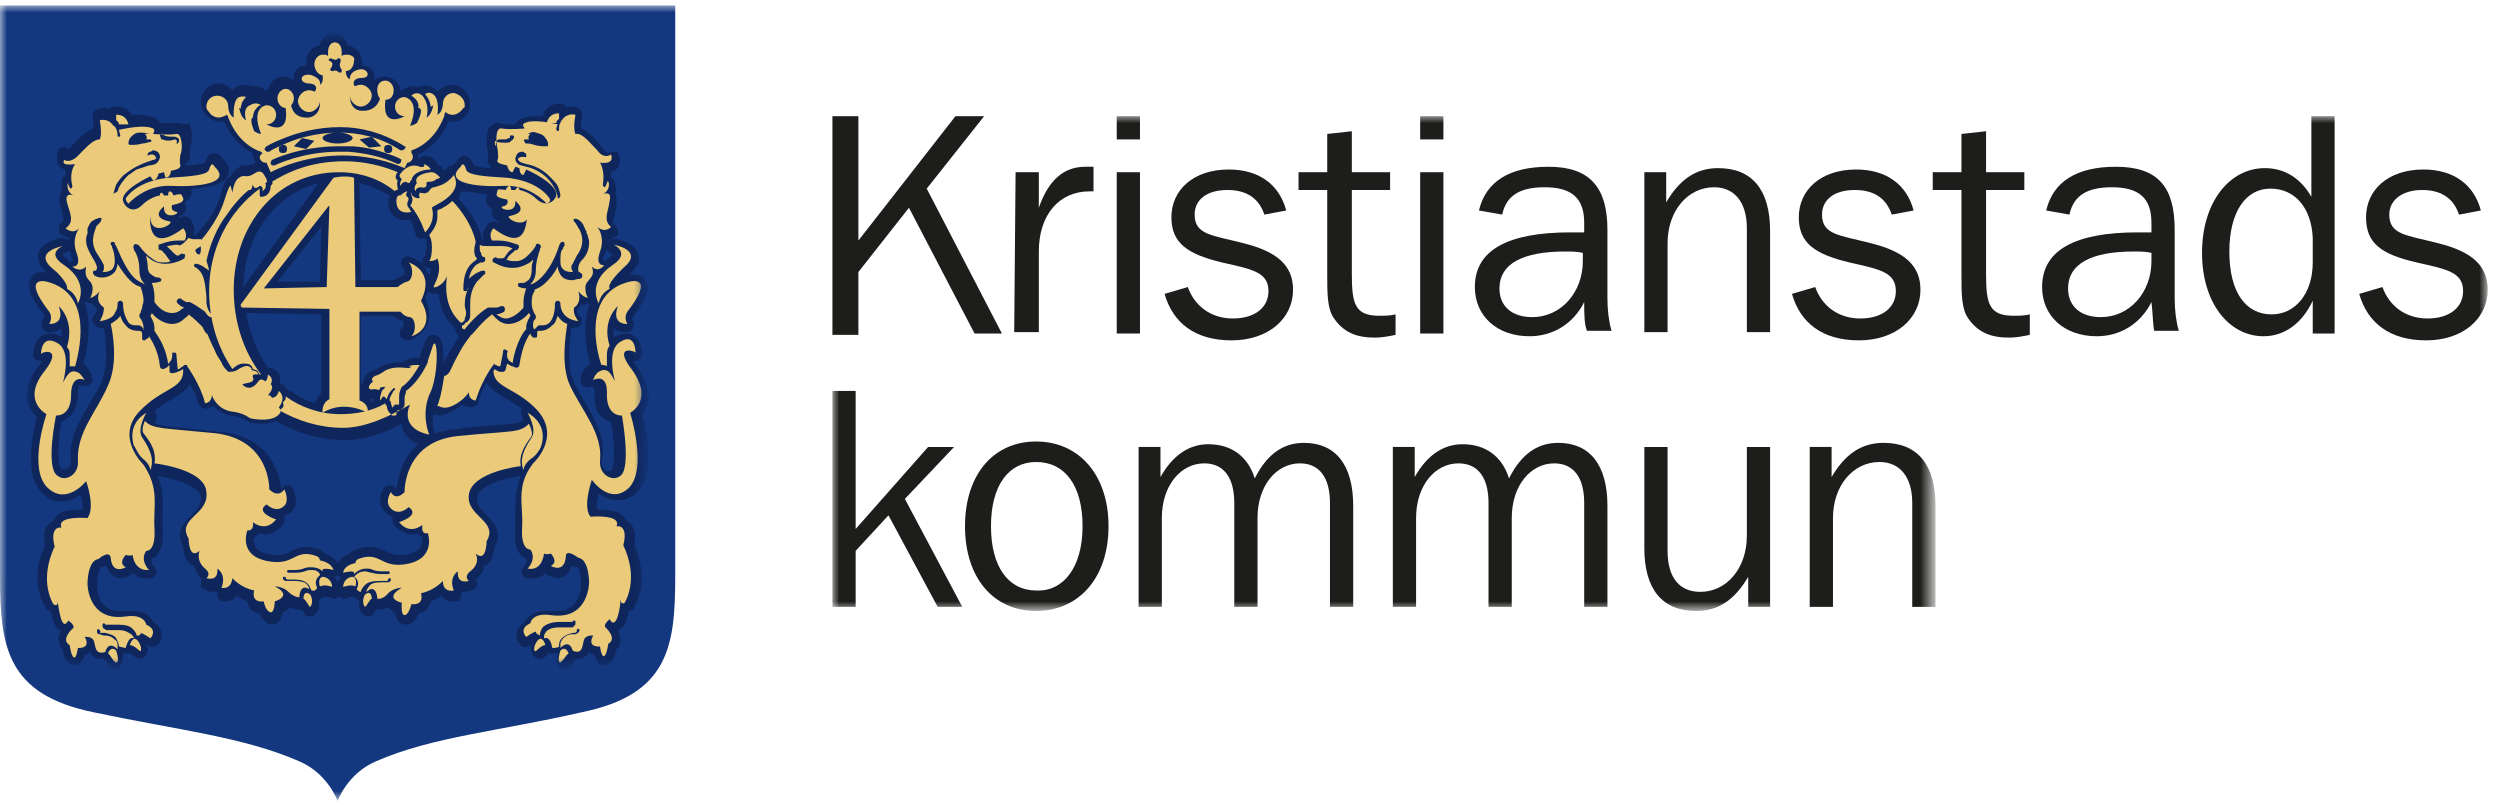 <?xml version="1.0" encoding="utf-8"?>
<!-- Generator: Adobe Illustrator 27.6.1, SVG Export Plug-In . SVG Version: 6.00 Build 0)  -->
<svg version="1.1" id="Lager_1" xmlns="http://www.w3.org/2000/svg" xmlns:xlink="http://www.w3.org/1999/xlink" x="0px" y="0px"
	 viewBox="0 0 182.9 59.1" style="enable-background:new 0 0 182.9 59.1;" xml:space="preserve">
<style type="text/css">
	.st0{fill:#1D1D1B;}
	.st1{fill:#FFFFFF;filter:url(#Adobe_OpacityMaskFilter);}
	.st2{mask:url(#mask0_475_4145_00000052813646189585049970000011926641135286935970_);}
	.st3{fill:#FFFFFF;filter:url(#Adobe_OpacityMaskFilter_00000004547542903640663830000001112862753705739669_);}
	.st4{mask:url(#mask1_475_4145_00000137115470717505702260000016754998750498659207_);}
	.st5{fill:#14387F;}
	.st6{fill:#FFFFFF;filter:url(#Adobe_OpacityMaskFilter_00000070098856419340836900000003254072682924250775_);}
	.st7{mask:url(#mask2_475_4145_00000100377211277399927430000012675140070572130982_);}
	.st8{fill:#0F265C;}
	.st9{fill:#EBCB7A;}
</style>
<g>
	<path class="st0" d="M60.9,8.5h1.9v9.1l7.1-9.1h2.1l-4.2,5.3l5.5,10.6h-2l-4.8-9.2l-3.7,4.7v4.6h-1.9V8.5z"/>
	<defs>
		<filter id="Adobe_OpacityMaskFilter" filterUnits="userSpaceOnUse" x="60.9" y="8.5" width="121.2" height="36.3">
			<feColorMatrix  type="matrix" values="1 0 0 0 0  0 1 0 0 0  0 0 1 0 0  0 0 0 1 0"/>
		</filter>
	</defs>
	
		<mask maskUnits="userSpaceOnUse" x="60.9" y="8.5" width="121.2" height="36.3" id="mask0_475_4145_00000052813646189585049970000011926641135286935970_">
		<path class="st1" d="M206.5-24.2h-231v102h231V-24.2z"/>
	</mask>
	<g class="st2">
		<path class="st0" d="M74.3,12.6H76v2.6c0.7-2,1.8-3,3.4-3c0.2,0,0.4,0,0.6,0v1.8h-0.3c-2.2,0-3.7,1.7-3.7,4.4v5.9h-1.8L74.3,12.6
			L74.3,12.6z"/>
		<path class="st0" d="M81.7,8.5h1.7v1.7h-1.7V8.5z M81.7,12.6h1.7v11.8h-1.7V12.6z"/>
		<path class="st0" d="M86.9,21c0.5,1.4,1.7,2.3,3.3,2.3s2.6-0.8,2.6-2c0-1.4-1.2-1.6-3.4-2.1c-2.5-0.6-3.7-1.4-3.7-3.3
			c0-2,1.6-3.5,4.2-3.5c2.2,0,3.7,1.1,4.2,3l-1.6,0.3c-0.4-1.2-1.3-1.8-2.7-1.8c-1.5,0-2.4,0.7-2.4,1.8c0,1.5,1.3,1.5,3.6,2.1
			c2.4,0.6,3.6,1.6,3.6,3.4c0,2.1-1.8,3.7-4.5,3.7s-4.3-1.3-4.9-3.4L86.9,21z"/>
		<path class="st0" d="M97.1,13.9H95v-1.3h2.1V9.8l1.8-0.2v3h2.8v1.3h-2.8V20c0,2.2,0.2,3.1,2,3.1c0.4,0,0.8,0,1.2-0.1v1.5
			c-0.5,0.1-1,0.2-1.5,0.2c-1.4,0-2.3-0.4-3-1.4c-0.5-0.7-0.5-1.8-0.5-3.3V13.9z"/>
		<path class="st0" d="M103.9,8.5h1.7v1.7h-1.7V8.5z M103.9,12.6h1.7v11.8h-1.7V12.6z"/>
		<path class="st0" d="M115.9,22.1c-0.8,1.6-2.3,2.5-4,2.5c-2.4,0-4-1.5-4-3.6c0-2.7,2.4-4,7-4c0.3,0,0.7,0,1,0v-0.7
			c0-1.8-0.9-2.6-2.9-2.6c-1.8,0-2.8,0.6-3.1,2l-1.7-0.3c0.5-2.1,2.2-3.2,5.1-3.2c3,0,4.3,1.5,4.3,4.6v5c0,0.9,0.1,1.7,0.3,2.4h-1.8
			C115.9,23.7,115.9,22.9,115.9,22.1z M114.5,18.4c-3.1,0-4.8,0.9-4.8,2.7c0,1.3,0.9,2.1,2.4,2.1c2.1,0,3.7-1.8,3.7-4.1v-0.6
			C115.4,18.4,114.9,18.4,114.5,18.4z"/>
		<path class="st0" d="M120.3,12.6h1.6v2.2c1-1.7,2.2-2.5,3.8-2.5c2.5,0,3.8,1.6,3.8,4.6v7.4h-1.7v-7.6c0-1.9-0.9-3-2.4-3
			c-1.9,0-3.4,1.7-3.4,4.1v6.5h-1.7V12.6L120.3,12.6z"/>
		<path class="st0" d="M132.8,21c0.5,1.4,1.7,2.3,3.3,2.3s2.6-0.8,2.6-2c0-1.4-1.2-1.6-3.4-2.1c-2.5-0.6-3.7-1.4-3.7-3.3
			c0-2,1.6-3.5,4.2-3.5c2.2,0,3.7,1.1,4.2,3l-1.6,0.3c-0.4-1.2-1.3-1.8-2.7-1.8c-1.5,0-2.4,0.7-2.4,1.8c0,1.5,1.3,1.5,3.6,2.1
			c2.4,0.6,3.6,1.6,3.6,3.4c0,2.1-1.8,3.7-4.5,3.7c-2.7,0-4.3-1.3-4.9-3.4L132.8,21L132.8,21z"/>
		<path class="st0" d="M143.5,13.9h-2.1v-1.3h2.1V9.8l1.8-0.2v3h2.8v1.3h-2.8V20c0,2.2,0.2,3.1,2,3.1c0.4,0,0.8,0,1.2-0.1v1.5
			c-0.5,0.1-1,0.2-1.5,0.2c-1.4,0-2.3-0.4-3-1.4c-0.5-0.7-0.5-1.8-0.5-3.3L143.5,13.9L143.5,13.9z"/>
		<path class="st0" d="M157.4,22.1c-0.8,1.6-2.3,2.5-4,2.5c-2.4,0-4-1.5-4-3.6c0-2.7,2.4-4,7-4c0.3,0,0.7,0,1,0v-0.7
			c0-1.8-0.9-2.6-2.9-2.6c-1.8,0-2.8,0.6-3.1,2l-1.7-0.3c0.5-2.1,2.2-3.2,5.1-3.2c3.1,0,4.3,1.5,4.3,4.6v5c0,0.9,0.1,1.7,0.3,2.4
			h-1.8C157.5,23.7,157.5,22.9,157.4,22.1 M156.1,18.4c-3.1,0-4.8,0.9-4.8,2.7c0,1.3,0.9,2.1,2.4,2.1c2.1,0,3.7-1.8,3.7-4.1v-0.6
			C157,18.4,156.5,18.4,156.1,18.4z"/>
		<path class="st0" d="M170.8,24.4h-1.6V22c-0.8,1.7-2.1,2.6-3.6,2.6c-2.5,0-4.5-2.4-4.5-6.1c0-3.7,2-6.2,4.6-6.2
			c1.4,0,2.6,0.7,3.4,2.1V8.5h1.7L170.8,24.4L170.8,24.4z M166.1,13.8c-1.8,0-3,1.7-3,4.6c0,3,1.2,4.6,3.1,4.6c1.7,0,3-1.5,3-3.8
			v-1.8C169.1,15.2,167.9,13.8,166.1,13.8"/>
		<path class="st0" d="M174.3,21c0.5,1.4,1.7,2.3,3.3,2.3s2.6-0.8,2.6-2c0-1.4-1.2-1.6-3.4-2.1c-2.6-0.6-3.7-1.4-3.7-3.3
			c0-2,1.6-3.5,4.2-3.5c2.2,0,3.7,1.1,4.2,3l-1.6,0.3c-0.4-1.2-1.3-1.8-2.7-1.8c-1.4,0-2.4,0.7-2.4,1.8c0,1.5,1.3,1.5,3.6,2.1
			c2.4,0.6,3.6,1.6,3.6,3.4c0,2.1-1.8,3.7-4.5,3.7c-2.7,0-4.3-1.3-4.9-3.4L174.3,21z"/>
		<path class="st0" d="M60.9,28.6h1.7v10.1l5.3-6h1.9l-3.6,3.8l4.2,7.9h-1.8L65,37.7l-2.4,2.6v4.1h-1.7V28.6z"/>
		<path class="st0" d="M70.6,38.5c0-3.8,2.1-6.2,5.2-6.2c3.1,0,5.3,2.4,5.3,6.2c0,3.8-2.2,6.2-5.3,6.2
			C72.7,44.7,70.6,42.3,70.6,38.5z M79.2,38.5c0-3-1.3-4.7-3.4-4.7c-2,0-3.3,1.7-3.3,4.7c0,3,1.3,4.7,3.3,4.7
			C77.8,43.3,79.2,41.5,79.2,38.5z"/>
		<path class="st0" d="M95.4,32.4c2.3,0,3.6,1.6,3.6,4.6v7.4h-1.7v-7.6c0-1.9-0.8-2.9-2.2-2.9c-1.7,0-3.1,1.6-3.1,4v6.5h-1.7v-7.6
			c0-1.9-0.8-2.9-2.2-2.9c-1.7,0-3.1,1.6-3.1,4v6.5h-1.7V32.7h1.6v2.2c0.9-1.6,2.1-2.4,3.5-2.4c1.7,0,2.9,0.9,3.4,2.5
			C92.7,33.2,93.9,32.4,95.4,32.4z"/>
		<path class="st0" d="M114,32.4c2.3,0,3.6,1.6,3.6,4.6v7.4h-1.7v-7.6c0-1.9-0.8-2.9-2.2-2.9c-1.7,0-3.1,1.6-3.1,4v6.5h-1.7v-7.6
			c0-1.9-0.8-2.9-2.2-2.9c-1.7,0-3.1,1.6-3.1,4v6.5h-1.7V32.7h1.6v2.2c0.9-1.6,2.1-2.4,3.5-2.4c1.7,0,2.9,0.9,3.4,2.5
			C111.3,33.2,112.5,32.4,114,32.4"/>
		<path class="st0" d="M129.5,44.4h-1.6v-2.2c-1,1.7-2.2,2.5-3.8,2.5c-2.5,0-3.8-1.6-3.8-4.6v-7.4h1.7v7.6c0,2,0.9,3,2.4,3
			c1.9,0,3.4-1.7,3.4-4.1v-6.5h1.7L129.5,44.4L129.5,44.4z"/>
	</g>
	<defs>
		
			<filter id="Adobe_OpacityMaskFilter_00000159454461748645392450000004839649326130471595_" filterUnits="userSpaceOnUse" x="0" y="0.4" width="141.6" height="58.3">
			<feColorMatrix  type="matrix" values="1 0 0 0 0  0 1 0 0 0  0 0 1 0 0  0 0 0 1 0"/>
		</filter>
	</defs>
	
		<mask maskUnits="userSpaceOnUse" x="0" y="0.4" width="141.6" height="58.3" id="mask1_475_4145_00000137115470717505702260000016754998750498659207_">
		<path style="fill:#FFFFFF;filter:url(#Adobe_OpacityMaskFilter_00000159454461748645392450000004839649326130471595_);" d="
			M182,0.4H0v58.3h182V0.4z"/>
	</mask>
	<g class="st4">
		<path class="st0" d="M132.4,32.7h1.6v2.2c1-1.7,2.2-2.5,3.8-2.5c2.5,0,3.8,1.6,3.8,4.6v7.4h-1.7v-7.6c0-1.9-0.9-3-2.4-3
			c-1.9,0-3.4,1.7-3.4,4.1v6.5h-1.7L132.4,32.7L132.4,32.7z"/>
		<path class="st5" d="M49.4,0.4c0,0,0,39.7,0,41.8c0,5.1-0.5,8.6-6.8,9.9c-6.1,1.4-11,1.8-15.1,3.6c-2.1,0.9-2.8,2.9-2.8,2.9
			s-0.7-2-2.8-2.9c-4.1-1.8-9-2.3-15.1-3.6C0.5,50.8,0,47.3,0,42.2C0,40.1,0,0.4,0,0.4H49.4L49.4,0.4z"/>
	</g>
	<defs>
		
			<filter id="Adobe_OpacityMaskFilter_00000157282731909077045030000006329755504418900124_" filterUnits="userSpaceOnUse" x="1.9" y="2.6" width="45.6" height="46.4">
			<feColorMatrix  type="matrix" values="1 0 0 0 0  0 1 0 0 0  0 0 1 0 0  0 0 0 1 0"/>
		</filter>
	</defs>
	
		<mask maskUnits="userSpaceOnUse" x="1.9" y="2.6" width="45.6" height="46.4" id="mask2_475_4145_00000100377211277399927430000012675140070572130982_">
		<path style="fill:#FFFFFF;filter:url(#Adobe_OpacityMaskFilter_00000157282731909077045030000006329755504418900124_);" d="
			M206.5,0.8h-207v58h207V0.8z"/>
	</mask>
	<g class="st7">
		<path class="st8" d="M47.4,29.4c0.2-0.8-0.1-1.6-0.8-2.6c-0.1-0.1-0.2-0.3-0.3-0.4c0.1,0,0.2,0,0.3,0c0.2-0.1,0.4-0.3,0.4-0.5
			c0-0.7-0.4-1.5-1.2-1.5c-0.2,0-0.5,0.1-0.8,0.2c0,0-0.1,0.1-0.1,0.1c0-0.3,0-0.5,0-0.7c0.3,0.3,0.7,0.3,0.9,0.3c0.1,0,0.1,0,0.1,0
			c0.2,0,0.3-0.1,0.4-0.3c0.1-0.2,0.1-0.3,0-0.5c-0.1-0.2,0-0.3,0-0.3c1-1.3,1.3-2.1,1-2.6c-0.1-0.2-0.3-0.5-0.9-0.5
			c-0.2,0-0.4,0-0.4,0c-0.1,0-0.2,0-0.2,0.1c0.1,0,0.1-0.1,0.2-0.1c0.6-0.5,0.9-1,0.7-1.5c-0.2-0.8-1.4-1.1-1.7-1.1
			c-0.2,0-0.4,0-0.5,0.2c0,0,0-0.1,0-0.1c0.3-0.1,0.5-0.3,0.6-0.3c0.1-0.1,0.2-0.2,0.1-0.4c0-0.1-0.1-0.3-0.2-0.4
			c-0.2-0.2-0.2-0.3,0-0.9c0-0.2,0.1-0.3,0.1-0.5c0-0.1,0.1-0.6-0.1-0.9c0.1-0.2,0.1-0.5,0-0.7C45,13.2,44.8,13,44.7,13
			c0-0.1,0-0.3,0-0.4c0.2-0.1,0.4-0.2,0.5-0.3c0.1-0.2,0.2-0.5,0.1-0.9c0-0.2-0.2-0.3-0.3-0.3c-0.2,0-0.3,0-0.5,0.1
			c-0.1,0-0.2-0.1-0.3-0.2L44,10.7c-0.5-0.6-1-1.1-1.5-1.3c0-0.2,0-0.4,0.1-0.9c0-0.3-0.1-0.5-0.3-0.6c0,0-0.2-0.1-0.4-0.1
			c-0.2,0-0.3,0-0.4,0.1c-0.1-0.1-0.2-0.3-0.4-0.3c0,0-0.1,0-0.2,0c-0.5,0-1,0.2-1.2,0.9c-0.2,0-0.4,0-0.6,0c-0.4,0-0.8,0.1-1,0.2
			c-0.2,0.1-0.3,0.2-0.4,0.4c-0.1,0-0.2,0-0.4,0c-0.4,0-0.6,0-0.7-0.1c-0.3-0.1-0.6,0.1-0.8,0.3c-0.3,0.5-0.2,1.4-0.1,1.8
			c0,0.2,0,0.4,0,0.5c0,0.2,0,0.4,0.1,0.5c0.1,0.1,0.1,0.2,0.2,0.2c-0.6,0-1.1-0.1-1.3-0.2c-0.1-0.2-0.3-0.7-0.7-0.7
			c-0.2,0-0.4,0.1-0.6,0.4c-0.1,0.1-0.2,0.2-0.3,0.3c-0.2,0-0.3,0.1-0.4,0.2c0,0-0.1,0.1-0.2,0.2c-0.1-0.2-0.3-0.4-0.5-0.5
			c0,0,0,0,0,0c-0.2-0.4-0.5-0.6-0.9-0.6c-0.2,0-0.3,0-0.4,0.2c0,0,0,0-0.1,0c0-0.1,0-0.1,0-0.2c0,0,0-0.1,0-0.1
			c0.6-0.3,1.6-0.9,2.2-2.4c0.1,0,0.2,0,0.3,0c0.6,0,1-0.3,1.2-0.8c0.1-0.2,0.1-0.4,0.1-0.5c0-0.7-0.6-1.4-1.3-1.4
			c-0.4,0-0.8,0.2-1.1,0.5c-0.1-0.1-0.2-0.2-0.3-0.3c-0.4-0.2-0.8-0.2-1.1,0c-0.1,0-0.3-0.1-0.4-0.1c-0.3,0-0.5,0.1-0.7,0.3
			c0,0,0,0,0,0c-0.1,0-0.2,0-0.2,0c-0.1-0.6-0.6-1-1.2-1c-0.3,0-0.5,0.1-0.7,0.3c0-0.1,0-0.2,0-0.3c0-0.4-0.3-0.8-0.9-0.8
			c0-0.1,0-0.1,0-0.2c0-0.7-0.5-1.2-1.1-1.3c-0.1-0.5-0.5-0.9-1-0.9c-0.5,0-0.9,0.4-1,0.9c-0.6,0.1-1,0.6-1,1.3c0,0.1,0,0.1,0,0.2
			c-0.6,0-0.9,0.4-0.9,0.8c0,0.2,0,0.3,0.1,0.4c-0.2-0.2-0.5-0.4-0.8-0.4c-0.6,0-1.1,0.4-1.2,1c-0.1,0-0.2,0-0.2,0c0,0,0,0,0,0
			c-0.2-0.2-0.5-0.3-0.7-0.3c-0.1,0-0.2,0-0.3,0c0,0,0,0,0,0c-0.2-0.1-0.3-0.1-0.5-0.1c-0.2,0-0.4,0.1-0.5,0.1
			c-0.2,0.1-0.3,0.2-0.4,0.3c-0.3-0.3-0.6-0.5-1-0.5c-0.7,0-1.3,0.6-1.3,1.4c0,0.3,0.1,0.5,0.3,0.8c0.3,0.4,0.7,0.6,1.1,0.6
			c0.1,0,0.2,0,0.3,0c0.6,1.4,1.6,2.1,2.1,2.3c0,0,0,0.1,0,0.1c0,0.2,0.1,0.4,0.2,0.6c-0.1,0-0.1,0.1-0.2,0.1
			c-0.2,0.1-0.3,0.1-0.3,0.1h-0.1c0,0-0.1,0-0.1,0c-0.2,0-0.4,0-0.6,0.2c-0.2,0.1-0.4,0.4-0.5,0.6c-0.4,0.1-0.5,0.5-0.8,1.5
			c-0.4,1.4-1.7,2.7-1.7,2.7c0,0-0.1,0.1-0.1,0.1c0,0-0.1,0-0.1,0c0.1-0.5-0.1-1-0.3-1.2c-0.2-0.2-0.5-0.2-0.7-0.1
			c0,0-0.1,0.1-0.1,0.1c0,0,0-0.1,0-0.1c0,0,0-0.1,0-0.1c0.3-0.1,0.5-0.3,0.5-0.6c0-0.1,0-0.2-0.1-0.4c0.2-0.1,0.3-0.2,0.4-0.3
			c0.2-0.3,0.1-0.5,0.1-0.7c1.6-0.1,2.5-0.4,2.7-1c0.1-0.3,0.1-0.7-0.4-1.2c-0.1-0.2-0.3-0.4-0.6-0.4c-0.5,0-0.6,0.4-0.7,0.7
			c-0.2,0.1-0.8,0.2-1.5,0.2c0.1-0.1,0.2-0.2,0.3-0.3c0.1-0.1,0.1-0.3,0.1-0.5c0-0.1,0-0.3,0-0.5c0.2-0.5,0.2-1.4-0.1-1.8
			C13.5,9.2,13.2,9,13,9c0,0-0.1,0-0.1,0c-0.2,0-0.5,0-0.9,0c-0.1,0-0.2,0-0.3,0c-0.1-0.2-0.2-0.3-0.4-0.4c-0.3-0.1-0.6-0.2-1-0.2
			c-0.2,0-0.4,0-0.7,0C9.5,8,8.9,7.8,8.5,7.8c-0.1,0-0.2,0-0.2,0C8.2,7.8,8,7.9,8,8C7.8,7.9,7.6,7.9,7.5,7.9C7.3,7.9,7.2,8,7.1,8
			C6.9,8.1,6.7,8.3,6.8,8.6C6.8,9,6.9,9.2,6.8,9.4c-0.5,0.2-1,0.7-1.5,1.2l-0.1,0.1C5.1,10.9,5,10.9,5,10.9c0,0,0,0,0,0
			c-0.1-0.1-0.3-0.2-0.5-0.1c-0.2,0-0.3,0.2-0.3,0.4c-0.1,0.5,0,0.8,0.1,0.9c0.1,0.1,0.2,0.3,0.5,0.3c0,0.2,0,0.3,0,0.4
			c-0.1,0.1-0.3,0.2-0.3,0.5c0,0.2,0,0.4,0,0.7c-0.2,0.3-0.2,0.7-0.1,0.9c0,0.2,0.1,0.4,0.1,0.5c0.2,0.6,0.2,0.7,0,0.9
			c-0.1,0.1-0.2,0.2-0.2,0.4c0,0.1,0,0.3,0.1,0.4c0,0,0.3,0.2,0.6,0.3c0,0.1,0,0.1,0,0.2c-0.1-0.1-0.3-0.2-0.5-0.2
			c-0.2,0-1.4,0.3-1.7,1.1c-0.1,0.5,0.1,1,0.7,1.5c0.1,0,0.1,0.1,0.2,0.1c-0.1,0-0.2,0-0.2-0.1c0,0-0.2-0.1-0.4-0.1
			c-0.6,0-0.8,0.3-0.9,0.5c-0.3,0.6,0,1.3,1,2.6c0,0,0.1,0.1,0,0.3C3,23.7,3,23.8,3.1,24c0.1,0.2,0.2,0.3,0.4,0.3c0,0,0,0,0.1,0
			c0.2,0,0.6,0,0.9-0.3c0,0.2,0,0.4,0,0.7c0,0-0.1-0.1-0.1-0.1c-0.3-0.2-0.5-0.2-0.8-0.2c-0.8,0-1.1,0.8-1.2,1.5
			c0,0.2,0.1,0.4,0.4,0.5c0.1,0,0.2,0,0.3,0c-0.1,0.1-0.1,0.2-0.3,0.4c-0.7,0.9-1,1.8-0.8,2.6c0.1,0.5,0.5,0.9,0.7,1.1
			c-0.3,1.1-1,4.3,0.4,5.6c0.4,0.4,0.9,0.6,1.4,0.6c0.6,0,1.1-0.3,1.4-0.5C6,36.6,6.1,37.1,6,37.3c0,0-0.1,0-0.1,0
			c-1.4,0-1.7,0.3-1.9,0.6c0,0.1-0.1,0.1-0.1,0.2c-0.2,0.1-0.3,0.2-0.4,0.3c-0.3,0.3-0.3,0.8-0.2,1.5c-0.3,0.6-1.1,2.6,0,4.5
			c0,0.1,0.1,0.1,0.1,0.2c0,0,0.1,0.1,0.3,0.1c0.2,0.9,0.4,1.4,0.8,1.4c-0.1,0.2-0.3,0.5-0.2,0.8c0,0.2,0.1,0.4,0.3,0.6
			c0.1,0.9,0.4,1,0.6,1.1c0.1,0,0.2,0.1,0.3,0.1c0.4,0,0.6-0.4,0.7-0.8c0.2,0,0.3-0.1,0.4-0.2c0.1,0.3,0.4,0.5,0.8,0.5
			c0.1,0,0.1,0,0.2,0c0,0.1,0.1,0.2,0.2,0.2C7.9,48.8,8.1,49,8.4,49c0.2,0,0.4-0.2,0.5-0.4C9,48.4,9,48,9,47.8c0.1,0,0.3,0,0.4,0
			c0,0,0.1,0,0.1,0c0,0,0,0,0,0c0,0,0.1,0.1,0.2,0.1c0.1,0.1,0.3,0.3,0.5,0.3c0.3,0,0.5-0.2,0.6-0.5c0-0.2,0-0.4-0.1-0.6
			c0,0,0.1,0.1,0.1,0.1c0.2,0.2,0.5,0.1,0.7,0c0.2-0.2,0.4-0.5,0.3-0.9c0-0.3-0.3-0.6-0.6-0.8c-0.2-0.4-0.6-0.8-1.5-0.8
			c-0.2,0-0.3,0-0.5,0c-0.2,0-0.3,0-0.4,0c-1.7,0-1.7-1.7-1.7-1.9c0-0.6,0.2-1.3,0.3-1.3c0.1,0,0.2-0.1,0.3-0.1c0,0,0,0,0.1,0
			c0.2,0.8,0.8,0.9,1,0.9c0.4,0,0.7-0.2,0.7-0.2c0.1,0,0.1-0.1,0.2-0.2c0.3,0.3,0.7,0.5,1.3,0.4c0.2,0,0.4-0.2,0.4-0.3
			c0.1-0.2,0-0.4-0.1-0.5c0,0-0.3-0.3-0.2-0.6c0.1-0.1,0.3-0.1,0.4-0.3c0.3-0.4,0.5-1,0.4-1.8c0-0.5,0-0.9,0-1.3
			c0-0.8,0.1-1.7-0.4-2.7c0,0,0,0,0,0s0,0,0,0c1.1,0.2,3.1,0.7,3.2,1.6c0,0.5-0.2,0.8-0.7,1.3c-0.5,0.5-1.2,1.2-0.6,2.3
			c0,0.6,0.3,1.3,0.8,1.4c0.1,0.3,0.2,0.7,0.6,1c-0.1,0.1-0.1,0.3-0.1,0.4c0,0.2,0.2,0.3,0.4,0.4c0,0,0.2,0.1,0.5,0.1
			c0.1,0,0.2,0,0.3,0c0,0.1,0,0.3,0,0.4c0.1,0.1,0.2,0.2,0.3,0.3c0,0,0.2,0,0.3,0c0.3,0,0.6-0.1,0.8-0.4c0.2,0.1,0.5,0.3,0.8,0.4
			c0,0.2,0.1,0.4,0.2,0.5c0.1,0.2,0.3,0.3,0.7,0.4c0.1,0.3,0.4,0.7,0.8,0.8c0,0,0.1,0,0.1,0c0.2,0,0.4-0.1,0.5-0.2
			c0.2-0.2,0.2-0.5,0.3-0.7c0.2-0.1,0.4-0.2,0.5-0.4c0.3,0.2,0.7,0.2,0.8,0.2c0.1,0,0.1,0,0.1,0c0,0.1,0.1,0.1,0.1,0.2
			c0.1,0.2,0.2,0.3,0.4,0.3c0,0,0,0,0.1,0c0.2,0,0.3-0.1,0.4-0.2c0.3-0.3,0.3-0.7,0.2-1c0.1,0,0.2-0.1,0.3-0.2c0,0,0,0,0.1,0
			c0.1-0.1,0.4,0,0.4,0c0.1,0,0.2,0.1,0.3,0.1c0.1,0,0.2,0,0.3-0.1c0,0,0.1-0.1,0.1-0.1c0,0,0.1,0.1,0.1,0.1
			c0.1,0.1,0.2,0.1,0.3,0.1c0.1,0,0.2,0,0.3-0.1c0,0,0.2-0.1,0.4,0c0,0,0,0,0.1,0c0.1,0.1,0.2,0.2,0.3,0.2c-0.1,0.3,0,0.7,0.2,1
			c0.1,0.1,0.3,0.2,0.4,0.2c0,0,0,0,0.1,0c0.2,0,0.3-0.1,0.4-0.3c0,0,0.1-0.1,0.1-0.2c0,0,0.1,0,0.1,0c0.1,0,0.5,0,0.8-0.2
			c0.1,0.2,0.3,0.3,0.5,0.4c0,0.2,0.1,0.5,0.3,0.7c0.1,0.1,0.3,0.2,0.5,0.2c0,0,0.1,0,0.1,0c0.4-0.1,0.7-0.4,0.8-0.8
			c0.3-0.1,0.6-0.2,0.7-0.4c0.1-0.2,0.2-0.4,0.2-0.5c0.3-0.1,0.6-0.3,0.8-0.4c0.2,0.3,0.5,0.4,0.8,0.4c0.2,0,0.3,0,0.3,0
			c0.1,0,0.3-0.1,0.3-0.3c0.1-0.1,0.1-0.3,0-0.4c0.1,0,0.2,0,0.3,0c0.2,0,0.4-0.1,0.5-0.1c0.2-0.1,0.4-0.2,0.4-0.4
			c0-0.2,0-0.3-0.1-0.4c0.4-0.3,0.6-0.7,0.6-1c0.5-0.1,0.7-0.8,0.8-1.4c0.6-1.1-0.1-1.8-0.6-2.3c-0.5-0.5-0.7-0.8-0.7-1.3
			c0.1-0.9,2-1.4,3.2-1.6c0,0,0,0,0,0c0,0,0,0,0,0c-0.4,1-0.4,1.9-0.4,2.7c0,0.4,0,0.8,0,1.3c-0.1,0.9,0.1,1.5,0.4,1.8
			c0.1,0.1,0.2,0.2,0.4,0.3c0.1,0.3-0.2,0.6-0.2,0.6c-0.1,0.1-0.2,0.4-0.1,0.5c0.1,0.2,0.2,0.3,0.4,0.3c0.6,0.1,1.1-0.1,1.3-0.4
			c0,0.1,0.1,0.2,0.2,0.2c0.1,0,0.4,0.2,0.7,0.2c0.2,0,0.8-0.1,1-0.9c0,0,0,0,0.1,0c0.1,0.1,0.2,0.1,0.3,0.1c0.2,0,0.3,0.7,0.3,1.3
			c0,0.2-0.1,1.9-1.7,1.9c-0.1,0-0.3,0-0.4,0c-0.2,0-0.3,0-0.5,0c-0.9,0-1.3,0.4-1.5,0.8c-0.3,0.2-0.6,0.5-0.6,0.8
			c-0.1,0.4,0.1,0.7,0.3,0.9c0.2,0.2,0.5,0.2,0.7,0c0,0,0.1-0.1,0.1-0.1c-0.1,0.2-0.1,0.4,0,0.6c0.1,0.3,0.3,0.5,0.6,0.5
			c0.2,0,0.4-0.1,0.5-0.3c0,0,0.1-0.1,0.2-0.1c0,0,0.1,0,0.2,0c0.1,0,0.3,0,0.4,0c0,0.3-0.1,0.6,0,0.8c0.1,0.2,0.3,0.4,0.5,0.4
			c0.3,0,0.5-0.3,0.7-0.6c0,0,0.1-0.1,0.1-0.2c0.1,0,0.2,0,0.2,0c0.4,0,0.7-0.3,0.8-0.5c0.1,0.1,0.3,0.2,0.4,0.2
			c0.1,0.4,0.3,0.8,0.7,0.8c0.1,0,0.2,0,0.3-0.1c0.1-0.1,0.4-0.2,0.6-1.1c0.2-0.2,0.3-0.4,0.3-0.6c0-0.3-0.1-0.6-0.2-0.8
			c0.4-0.1,0.6-0.5,0.8-1.4c0.1,0,0.2-0.1,0.3-0.1c0.1,0,0.1-0.1,0.1-0.2c1.1-1.9,0.3-3.9,0-4.5c0.1-0.7,0.1-1.1-0.2-1.5
			c-0.1-0.1-0.2-0.2-0.4-0.3c0-0.1-0.1-0.1-0.1-0.2c-0.2-0.3-0.6-0.6-1.9-0.6c0,0-0.1,0-0.1,0c-0.1-0.3,0-0.7,0.1-1.2
			c0.4,0.3,0.9,0.5,1.4,0.5c0.5,0,1-0.2,1.4-0.6c1.4-1.3,0.7-4.5,0.4-5.6C47,30.3,47.3,29.9,47.4,29.4 M24.7,42.6
			c-0.1-0.1-0.1-0.3-0.2-0.4c0.1,0,0.1-0.1,0.2-0.1c0,0,0,0,0,0c0,0,0,0,0,0c0.1,0,0.1,0.1,0.2,0.1C24.9,42.3,24.8,42.4,24.7,42.6
			 M24.7,41.2c-0.2-0.4-0.6-0.6-0.9-0.7c-0.1-0.1-0.2-0.2-0.4-0.3c0,0,0,0,0,0c-0.4-0.1-0.7-0.2-1-0.2c-0.5,0-0.8,0.2-1.1,0.3
			c-0.3,0.2-0.5,0.3-1,0.3c-0.1,0-0.2,0-0.3,0c-0.5-0.1-1.1-0.2-1.3-0.6c-0.1-0.2-0.2-0.5-0.1-0.7c0.1,0,0.2-0.1,0.3-0.2
			c0,0,0.1-0.1,0.1-0.1c0.1,0,0.3,0.1,0.4,0.1c0.3,0,0.8-0.1,1.3-0.7c0.1-0.1,0.2-0.3,0.1-0.5c0,0,0-0.1-0.1-0.1
			c0.2-0.1,0.4-0.2,0.6-0.3c0.6-0.6,0.3-1.4,0.1-1.8c-0.1-0.2-0.3-0.3-0.4-0.2c-0.2,0-0.3,0.1-0.4,0.3c0,0,0,0.1,0,0.1c0,0,0,0,0,0
			c-0.1-0.9-0.6-3.9-4.4-4.3c-1.1-0.1-2-0.2-2.7-0.3c-1.6-0.1-1.9-0.2-2.2-0.4c0-0.1,0.1-0.1,0.1-0.2c0.1-0.2,0.1-0.4-0.1-0.6
			c0.5-0.4,0.9-0.7,1.3-0.9c0.5-0.3,1-0.6,1.3-1.1c0.2,0.4,0.5,0.9,0.6,1.4c0.1,0.2,0.3,0.4,0.6,0.4c0.2,0,0.3-0.1,0.5-0.2
			c0.3,0.3,0.7,0.6,1.3,0.7c0.8,0.1,1,0.3,1.2,0.4c0,0,0.1,0,0.1,0.1c0,0,0.5,0.1,1,0.1c0.4,0,0.7-0.1,1-0.2c1.5,0.9,3.3,1.4,5,1.4
			c1.5,0,2.9-0.5,4.2-1.2c0,0.2,0.1,0.4,0.1,0.5c0.2,0.4,0.6,0.8,1.1,1c-1.3,1.1-1.5,2.6-1.6,3.3c0,0,0,0,0,0c0,0,0,0,0,0
			c-0.1-0.2-0.3-0.3-0.4-0.3c-0.2,0-0.4,0.1-0.5,0.2c-0.3,0.4-0.5,1.2,0.1,1.8c0.2,0.2,0.4,0.3,0.6,0.3c0,0,0,0.1-0.1,0.1
			c0,0.2,0,0.3,0.1,0.5c0.5,0.5,1,0.7,1.3,0.7c0.2,0,0.3,0,0.4-0.1c0,0,0,0.1,0.1,0.1c0.1,0.1,0.2,0.2,0.3,0.2c0,0.2,0,0.4-0.1,0.7
			c-0.3,0.4-0.9,0.6-1.3,0.6c-0.1,0-0.2,0-0.3,0c-0.4,0-0.7-0.1-1-0.3C27.8,40.2,27.5,40,27,40c-0.3,0-0.6,0.1-1,0.2c0,0,0,0,0,0
			c-0.1,0.1-0.3,0.1-0.4,0.3C25.3,40.6,24.9,40.8,24.7,41.2 M35.6,14.2c0,0.1-0.1,0.4,0,0.7c0.1,0.1,0.2,0.3,0.4,0.3
			C36,15.3,36,15.5,36,15.6c0,0.3,0.2,0.5,0.5,0.6c0,0,0,0.1,0,0.1c0,0,0,0.1,0,0.1c0,0-0.1-0.1-0.1-0.1c-0.2-0.2-0.5-0.1-0.7,0.1
			c-0.2,0.2-0.5,0.7-0.3,1.2c0,0-0.1,0-0.1,0h0c-0.1-0.4-0.4-1.7-1.8-3.1c0.1-0.1,0.2-0.3,0.2-0.4c0,0,0-0.1,0-0.1
			C34.2,14,34.8,14.1,35.6,14.2 M42.9,29.6c-0.3-0.5-0.6-1-0.9-1.6c-0.6-1.3-0.3-3.2-0.2-4c0.1,0,0.1,0,0.2,0c0.2,0,0.4-0.1,0.5-0.3
			c0.1-0.2,0.1-0.4-0.1-0.6c-0.1-0.1-0.2-0.2-0.2-0.4c0.1-0.1,0.2-0.2,0.3-0.4c0,0,0,0,0,0c0.2,0.1,0.4,0,0.5-0.2c0,0,0,0,0,0
			c0,0.1,0.1,0.2,0.1,0.2c0,0,0,0,0,0c-0.6,1.7-0.1,3.7,0.1,4.4c0,0,0,0-0.1,0c-0.4,0.2-0.6,0.8-0.6,0.9c-0.1,0.2,0,0.4,0.1,0.6
			c0.2,0.1,0.4,0.2,0.6,0.1c0,0,0.1,0,0.2,0c0,0,0,0,0,0s0.1,0.1,0.1,0.6c0,0.7,0.1,1.2,0.5,1.6c0.2,0.2,0.5,0.3,0.7,0.4
			c0.3,1.6,0.3,3.3,0,3.5c-0.2,0.1-0.4,0.1-0.5-0.1c-0.1-0.1-0.2-0.3-0.2-0.5C44.4,32.2,43.6,30.9,42.9,29.6z M7.4,28
			c-0.2,0.5-0.6,1.1-0.9,1.6c-0.7,1.2-1.5,2.5-1.3,4.1c0,0.2,0,0.4-0.2,0.5c-0.2,0.2-0.4,0.2-0.5,0.1c-0.3-0.2-0.3-1.8,0-3.5
			c0.2,0,0.4-0.2,0.7-0.4c0.3-0.4,0.5-0.9,0.5-1.6c0-0.5,0.1-0.6,0.1-0.6s0,0,0,0c0.1,0,0.1,0,0.2,0c0.2,0.1,0.4,0.1,0.6-0.1
			c0.2-0.1,0.2-0.4,0.1-0.6c0-0.1-0.2-0.6-0.6-0.9c0,0,0,0,0,0c0.2-0.7,0.7-2.7,0.1-4.4c0,0,0,0,0,0c0-0.1,0.1-0.2,0.1-0.2
			c0,0,0,0,0,0c0.1,0.2,0.3,0.2,0.5,0.2c0,0,0,0,0,0c0.1,0.2,0.2,0.3,0.3,0.4c0,0.2-0.1,0.3-0.2,0.4c-0.1,0.2-0.2,0.4-0.1,0.6
			C7,23.9,7.2,24,7.4,24c0.1,0,0.1,0,0.2,0C7.7,24.6,8,26.6,7.4,28z M21.1,28.6c-0.1-0.1-0.2-0.3-0.3-0.4c-0.1-0.1-0.2-0.1-0.3-0.1
			c0,0,0,0,0,0c0-0.1,0-0.2,0-0.4c0-0.2-0.1-0.5-0.5-0.7c-0.1-0.1-0.3-0.1-0.4-0.1c-0.8-1.1-1.3-2.5-1.6-4l5.5,0.1l0,5.8
			c-0.2,0.2-0.4,0.5-0.5,0.7c-0.6-0.2-1.2-0.5-1.7-0.9C21.2,28.7,21.1,28.6,21.1,28.6 M32.2,24.8c-0.1-0.2-0.3-0.3-0.5-0.3
			c-0.5,0-0.6,0.5-0.7,0.8c-0.1,0.3-0.2,0.5-0.3,0.8c0,0,0,0.1,0,0.1c-0.2,0-0.8-0.1-1.2,0.3c-0.1,0-0.2,0-0.3,0
			c-0.5,0-0.9,0.1-1.3,0.3c-0.4,0.2-0.5,0.3-0.6,0.3c-0.1,0-0.2,0.1-0.4,0.2c-0.2,0.2-0.3,0.4-0.3,0.6c-0.1,0.1-0.2,0.2-0.2,0.4
			l0-5.2h2.3c0.2,0.1,0.4,0.3,0.8,0.4c0,0.1,0.1,0.4-0.1,0.5c-0.2,0.2-0.2,0.4-0.1,0.6c0.1,0.2,0.4,0.3,0.6,0.3c0.1,0,1-0.3,1.4-1.2
			c0.2-0.6,0.1-1.2-0.2-1.9c0.1-0.2,0.2-0.3,0.2-0.5c0.1,0.1,0.3,0.2,0.4,0.2c0.1,0,0.2,0,0.3,0c0,0,0,0,0.1,0
			c0.1,1.4,0.8,2.2,1.2,2.5v0c0,0.2,0,0.3,0.2,0.5c0,0,0.1,0.1,0.1,0.1c-0.4,0.6-0.8,1.3-1.2,2C32.5,25.8,32.4,25.1,32.2,24.8
			 M27.2,29.5c0-0.1-0.1-0.2-0.2-0.3c0.1,0,0.2,0,0.3,0c0,0.1,0,0.1,0,0.2C27.2,29.4,27.2,29.4,27.2,29.5
			C27.2,29.5,27.2,29.5,27.2,29.5 M31.1,17.4c0.1,0.1,0.1,0.3,0.1,0.6c0,0.4-0.1,0.6-0.1,0.7c-0.1,0.1-0.2,0.3-0.2,0.5
			c0,0.2,0.2,0.3,0.4,0.4c0.1,0,0.2,0,0.2,0c0,0.2,0,0.4-0.1,0.6c0-0.1,0-0.2-0.1-0.2c-0.3-0.9-1.2-1.2-1.3-1.2
			c-0.2-0.1-0.5,0-0.6,0.2c-0.1,0.2-0.1,0.5,0.1,0.6c0.1,0.1,0.1,0.4,0.1,0.5c-0.3,0.1-0.6,0.3-0.8,0.4l-2.4,0l-0.1-7.1
			c0.8,0.2,1.5,0.5,2.2,0.9c0,0.1-0.1,0.2-0.1,0.4c0,0.4,0.1,0.8,0.3,1c0.2,0.3,0.6,0.4,1,0.4c0.1,0,0.2,0,0.3,0c0,0,0,0,0,0
			c0.2,0.3,0.3,0.7,0.4,1c0,0.2,0.2,0.3,0.4,0.4C31,17.4,31,17.4,31.1,17.4 M20.3,20.6l3.2-4l-0.1,4L20.3,20.6z M26.6,28.8
			C26.6,28.8,26.6,28.8,26.6,28.8L26.6,28.8L26.6,28.8z M23.3,13.4L17.8,21C17.9,17.1,20.2,14.2,23.3,13.4z M31.8,31.7
			c-0.1-0.3-0.2-0.8-0.1-1.4c0.1,0,0.2,0.1,0.4,0.1c0.2,0,0.3,0,0.5-0.1c0.5-0.2,0.9-0.4,1.2-0.7c0.3,0.2,0.6,0.2,0.7,0.2
			c0.2,0,0.5-0.2,0.5-0.4c0-0.1,0-0.2,0.1-0.3c0.1-0.4,0.3-0.8,0.5-1.1c0.3,0.5,0.8,0.8,1.3,1.1c0.4,0.2,0.8,0.5,1.3,0.8
			c-0.1,0.2-0.1,0.4,0,0.6c0,0.1,0.1,0.1,0.1,0.2c-0.3,0.3-0.6,0.3-2.2,0.4c-0.7,0.1-1.5,0.1-2.7,0.3C32.8,31.4,32.3,31.6,31.8,31.7
			 M44.6,18.5c0.1,0,0.2,0.1,0.2,0.1c0,0,0,0.1-0.4,0.4c0,0-0.1,0.1-0.1,0.1c0,0-0.1,0-0.2-0.1c0-0.1,0-0.2,0.1-0.3
			c0.1-0.2,0.1-0.3,0.2-0.5C44.4,18.4,44.5,18.4,44.6,18.5z M4.8,18.5c0.1,0,0.2-0.1,0.3-0.2c0,0.1,0.1,0.3,0.1,0.5
			c0.1,0.1,0.1,0.2,0.1,0.3c-0.1,0-0.1,0-0.2,0.1C5,19.1,5,19,5,19c-0.4-0.2-0.4-0.4-0.4-0.4C4.6,18.6,4.7,18.5,4.8,18.5"/>
		<path class="st9" d="M7.9,47.8c0,0,0.2-0.6,0.6-0.2c0,0,0.2,0.6,0.1,0.8C8.4,48.7,8.1,47.9,7.9,47.8z"/>
		<path class="st9" d="M9.5,47.2c0,0,0.2-0.8,0.6-0.3c0,0,0.3,0.4,0.2,0.7C10.3,47.8,9.9,47.2,9.5,47.2z"/>
		<path class="st9" d="M9.8,32.6c0,0-0.6-1.5,0.9-2.4c0,0-0.7,1.2-0.3,1.8c0.6,0.9,0.9,1.6,0.6,2.4c0,0,0-0.4-0.5-0.8
			C10.1,33.3,9.9,32.7,9.8,32.6z"/>
		<path class="st9" d="M22.2,43.8c0,0,0-0.7,0.5-0.3c0,0,0.3,0.5,0,0.9C22.6,44.4,22.4,43.9,22.2,43.8"/>
		<path class="st9" d="M23.4,42.9c0,0-0.2-0.6,0.2-0.7c0,0,0.6,0,0.7,0.7C24.3,43,23.9,42.7,23.4,42.9z"/>
		<path class="st9" d="M4.9,25.4c0.2,0.2,0.2,0.4,0.2,0.7c0,0.3,0,0.5,0,0.7c0,0,0.1,0,0.1,0c0.1,0,0.2,0,0.3,0
			C5.7,26,7,21.5,3.4,20.6c0,0-1.9-0.5,0.2,2.2c0,0,0.3,0.4,0,0.9c0,0,1.2,0.1,0.7-1.3C4.3,22.4,5.5,23.4,4.9,25.4"/>
		<path class="st9" d="M4.9,21.1c0,0.1,0.6,0.2,0.8,1.1c0,0,0.9-1.5-1-2.8C3.3,18.5,4.6,18,4.6,18s-2.3,0.4-0.7,1.7
			C4.3,20,5,20.8,4.9,21.1z"/>
		<path class="st9" d="M8.7,9.1c0-0.2-0.2-0.3-0.2-0.3l0-0.4c0,0,0.7-0.1,0.9,0.7L8.7,9.1L8.7,9.1z"/>
		<path class="st9" d="M9.4,14.9c0,0,1.2-1.4,3.1-1.3c2,0.1,4.5-0.2,3.2-1.4c0,0-0.2-0.5-0.4,0.2c-0.1,0.4-1.2,0.5-2.9,0.6
			c0,0-2.2,0.1-3.2,1.5C9.2,14.7,9.3,14.8,9.4,14.9z"/>
		<path class="st9" d="M41.6,47.8c0,0-0.2-0.6-0.6-0.2c0,0-0.2,0.6-0.1,0.8C41,48.7,41.4,47.9,41.6,47.8z"/>
		<path class="st9" d="M39.9,47.2c0,0-0.2-0.8-0.6-0.3c0,0-0.3,0.4-0.2,0.7C39.2,47.8,39.5,47.2,39.9,47.2"/>
		<path class="st9" d="M39.6,32.6c0,0,0.6-1.5-1-2.4c0,0,0.7,1.2,0.3,1.8c-0.6,0.9-0.9,1.6-0.6,2.4c0,0,0-0.4,0.5-0.8
			C39.3,33.3,39.6,32.7,39.6,32.6"/>
		<path class="st9" d="M27.2,43.8c0,0,0-0.7-0.5-0.3c0,0-0.3,0.5,0,0.9C26.8,44.4,27,43.9,27.2,43.8"/>
		<path class="st9" d="M26,42.9c0,0,0.2-0.6-0.2-0.7c0,0-0.6,0-0.7,0.7C25.1,43,25.6,42.7,26,42.9z"/>
		<path class="st9" d="M46.1,20.6c-3.6,0.8-2.4,5.3-2.1,6.1c0.1,0,0.3,0,0.4,0.1c0-0.3,0-0.6,0-0.8c0-0.1,0-0.5,0.2-0.7
			c-0.6-1.9,0.6-2.9,0.6-2.9c-0.5,1.4,0.7,1.3,0.7,1.3c-0.3-0.5,0-0.9,0-0.9C48,20.1,46.1,20.6,46.1,20.6"/>
		<path class="st9" d="M44.6,21.1c0,0.1-0.6,0.2-0.8,1.1c0,0-0.9-1.5,1-2.8c1.4-0.9,0.1-1.5,0.1-1.5s2.3,0.4,0.7,1.7
			C45.2,20,44.4,20.8,44.6,21.1z"/>
		<path class="st9" d="M40.7,9c0-0.2,0.2-0.3,0.2-0.3l0-0.4c0,0-0.7-0.1-0.9,0.7L40.7,9L40.7,9z"/>
		<path class="st9" d="M40,14.9c0,0-1.2-1.4-3.1-1.3c-2,0.1-4.5-0.2-3.2-1.4c0,0,0.2-0.5,0.4,0.2c0.1,0.4,1.2,0.5,2.9,0.6
			c0,0,2.2,0.1,3.2,1.5C40.3,14.7,40.2,14.8,40,14.9z"/>
		<path class="st9" d="M31.6,12.6C31.6,12.6,31.6,12.6,31.6,12.6C31.5,12.6,31.5,12.6,31.6,12.6c-0.1,0-0.1,0-0.1,0
			c-1.4,0.2-1,0.8-1,0.8s-0.3,0.3-0.1,0.6c0,0,0-0.3,0.4-0.3c0,0,0.3,0.1,0.4-0.1c0,0,0-0.1,0-0.1c0,0,0,0,0-0.1c0,0,0-0.1,0.1-0.1
			c0.2,0,0.3,0,0.5-0.1c0.1-0.1,0.2-0.1,0.4-0.2C32.2,13,31.9,12.6,31.6,12.6"/>
		<path class="st9" d="M31.5,12.4C31.5,12.4,31.5,12.4,31.5,12.4c0-0.1-0.2-0.3-0.5-0.4c0,0,0.2,0.3-0.3,0.2c0,0-0.7-0.4-1.4,0.5
			c-0.2,0.2,0.1,0.4,0.1,0.4s-0.2,0.3-0.1,0.5c0,0,0.1-0.3,0.4-0.3c0,0,0.3,0.2,0.3,0c0-0.1,0.1-0.1,0.1-0.1
			C30.2,12.6,31,12.4,31.5,12.4"/>
		<path class="st9" d="M29.9,15.2c-0.1-0.1-0.1-0.2-0.1-0.3c0,0,0,0,0,0c0,0,0,0,0-0.1c0.2-0.3,0-0.4,0-0.4c-0.2-0.1,0-0.4,0-0.4
			c-0.2,0-0.5,0.3-0.5,0.3S29,14.2,29,14.7c0,0.9,0.7,0.9,1.1,0.8C30,15.4,30,15.3,29.9,15.2"/>
		<path class="st9" d="M29.9,19.2c0.4,0.4,0.3,1.3-0.1,1.4c-0.4,0.1-0.7,0.4-0.7,0.4L26,21l-0.1-8c-0.6-0.2-1.5,0-1.5,0l-6.8,9.3
			c0,0.1,0.1,0.2,0.1,0.2l6.4,0.1l0,6.6c-0.6,0.3-0.5,1-0.5,1c1.6-1,3.3,0,3.3,0c0.1-0.7-0.6-0.9-0.6-0.9l0-6.5h3
			c0,0,0.3,0.4,0.7,0.4c0.4,0.1,0.5,1,0.1,1.4c0,0,1.9-0.5,0.7-2.6C31.9,19.8,29.9,19.2,29.9,19.2 M23.9,21l-4.6,0.1l4.8-6.1
			L23.9,21z"/>
		<path class="st9" d="M29.1,13.2c-0.2-0.1-0.2-0.4,0-0.6c-1.2-0.5-2.5-0.8-3.9-0.8c-2,0-3.7,0.5-5.3,1.5c0.1,0.1,0,0.2-0.1,0.3
			c0,0.4-0.2,0.8-0.7,0.8c-0.1,0-0.1-0.1-0.1-0.2c0-0.1,0-0.3,0-0.4c-2.3,1.7-3.7,4.4-3.7,7.5c0,2.1,0.6,4.1,1.7,5.7
			c0.2-0.2,0.5-0.4,0.8-0.4c0.3,0,0.6,0,0.7,0.4c0.1,0,0.2,0.1,0.3,0.1c0.1,0.1,0.1,0.2,0.2,0.3c0,0,0,0,0,0c0,0,0.1,0,0.1,0
			c-1.3-1.7-2-3.9-2-6.2c0-4.7,3.1-8.6,7.7-8.6c1.6,0,3,0.5,4.1,1.4c0-0.1,0.1-0.1,0.2-0.1C29.1,13.7,29,13.4,29.1,13.2"/>
		<path class="st9" d="M33.2,12.8c0,0-0.4,0.6-1.1,0.8c-0.1,0-0.2,0.1-0.4,0.1c-0.3,0.1-0.3,0.4-0.5,0.4c-0.2,0.1-0.3,0-0.5,0
			c0,0.1-0.1,0.2,0,0.3c0,0.1,0,0.1-0.1,0.1c-0.2,0-0.4-0.1-0.5-0.3c0,0,0-0.1,0-0.1c-0.1,0.1,0,0.1,0,0.2c0.1,0.2,0.1,0.4,0,0.6
			c0,0,0,0.1-0.1,0.1c0.5,0.6,0.8,1.2,1.1,2c0,0,0.8-0.7,0.5-1.8C31.5,15.1,34,14.3,33.2,12.8"/>
		<path class="st9" d="M23.4,41c0-0.2-0.2-0.3-0.2-0.3c-1.6-0.6-1.6,0.6-3.3,0.4c-2.6-0.3-1.8-2.3-1.8-2.3s0.5,0.1,0.4-0.6
			c0,0,0.9,0.8,1.7-0.2c0,0-1.6-0.5-0.7-1.1c0,0,0.7,0.7,1.3,0.1c0.4-0.4,0-1.2,0-1.2s-0.4,0.7-1.1,0c0,0,0.1-3.6-3.9-4.1
			c-4-0.4-4.6-0.3-5.2-0.9c0,0-0.3,0.6-0.1,0.9s1,1.1,0.8,2.2c0,0,3.7,0.4,3.8,2.1c0.2,1.7-2.2,1.9-1.3,3.4c0,0,0,1.6,0.8,0.9
			c0,0-0.3,0.7,0.4,1.3c0.5,0.4,0.1,0.7,0.1,0.7s0.9,0.3,0.8-0.7c0,0,0.7,0.4,0.3,1.4c0,0,0.7,0.2,0.8-0.7c0,0,0.6,0.7,1.6,0.9
			c0,0-0.3,0.9,0.7,0.8c0,0,0.1,0.7,0.5,0.8c0.3,0,0.3-0.8,0.3-0.8s1.4-0.4,0-1.1c0,0,0.6,0,1,0.4c0.4,0.4,0.8,0.4,0.8,0.4
			s0-0.8,0.5-0.7l0.2,0.1c0,0,0,0,0,0c0,0,0,0,0,0c0-0.1,0-0.2-0.2-0.4c-0.1-0.1-0.4-0.2-0.9-0.2c0,0-0.1,0-0.2,0c0,0-0.1,0-0.1,0
			c-0.1,0-0.2,0-0.3,0c-0.1,0-0.2-0.1-0.2-0.2c0-0.1,0-0.1,0.1-0.1c0.1,0,0.1,0,0.1,0.1c0,0,0,0,0.1,0.1c0,0,0.1,0,0.2,0
			c0,0,0,0,0.1,0c0,0,0,0,0,0h0c0.1,0,0.1,0,0.2,0c0.5,0,0.8,0.1,1,0.3c0.2,0.2,0.2,0.4,0.3,0.5c0.3,0.1,0.4-0.2,0.4-0.2
			c-0.3-0.6,0.2-0.9,0.2-0.9c0,0,0,0,0-0.1c-0.1-0.2-0.3-0.3-0.6-0.3c-0.1,0-0.3,0-0.5,0.1c-0.3,0.1-0.6,0.1-0.8,0.1
			c-0.3,0-0.4,0-0.4,0c-0.1,0-0.1-0.1-0.1-0.1c0-0.1,0.1-0.1,0.1-0.1c0,0,0,0,0,0c0,0,0,0,0.1,0c0.1,0,0.2,0,0.3,0
			c0.2,0,0.4,0,0.7-0.1c0.2-0.1,0.4-0.1,0.6-0.1c0.3,0,0.6,0.1,0.8,0.3c0-0.1,0-0.1,0-0.1c0-0.2,0.8,0,0.8,0
			C24.2,41.1,23.4,41,23.4,41"/>
		<path class="st9" d="M38.7,31c-0.7,0.7-1.2,0.5-5.2,0.9c-4,0.4-3.9,4.1-3.9,4.1c-0.7,0.7-1,0-1,0s-0.5,0.7,0,1.2
			c0.6,0.6,1.3-0.1,1.3-0.1c0.9,0.6-0.7,1.1-0.7,1.1c0.8,1,1.7,0.2,1.7,0.2c-0.1,0.8,0.4,0.6,0.4,0.6s0.7,2-1.8,2.3
			c-1.7,0.2-1.7-1-3.3-0.4c0,0-0.2,0.1-0.2,0.3c0,0-0.8,0.1-0.9,0.7c0,0,0.8-0.2,0.8,0c0,0,0,0.1,0,0.1c0.2-0.2,0.5-0.4,0.9-0.4
			c0.2,0,0.3,0,0.5,0.1c0.3,0.1,0.5,0.1,0.7,0.1c0.2,0,0.3,0,0.4,0c0,0,0,0,0,0c0.1,0,0.1,0,0.1,0.1c0,0.1,0,0.1-0.1,0.1
			c0,0-0.2,0-0.4,0c-0.2,0-0.5,0-0.8-0.1c-0.2,0-0.3-0.1-0.5-0.1c-0.3,0-0.5,0.1-0.7,0.3c0,0-0.1,0.1-0.1,0.1c0,0,0.5,0.2,0.2,0.9
			c0,0,0.1,0.2,0.3,0.2c0-0.1,0.1-0.3,0.3-0.5c0.2-0.2,0.5-0.3,1.1-0.3c0,0,0.1,0,0.2,0h0c0,0,0,0,0,0c0,0,0,0,0.1,0
			c0,0,0.1,0,0.2,0c0,0,0.1,0,0.1-0.1c0-0.1,0.1-0.1,0.1-0.1c0.1,0,0.1,0.1,0.1,0.1c0,0.1-0.1,0.2-0.2,0.2c-0.1,0-0.2,0-0.3,0
			c-0.1,0-0.1,0-0.1,0c0,0-0.1,0-0.1,0c-0.5,0-0.8,0.1-0.9,0.3c-0.1,0.1-0.2,0.3-0.2,0.4c0,0,0,0,0,0v0l0,0l0.3-0.2
			c0.5-0.1,0.5,0.7,0.5,0.7s0.4,0.1,0.8-0.4c0.4-0.4,1-0.4,1-0.4c-1.4,0.8,0,1.1,0,1.1S29.3,45,29.6,45c0.3,0,0.5-0.8,0.5-0.8
			c1,0.1,0.7-0.8,0.7-0.8c1-0.2,1.6-0.9,1.6-0.9c0,0.9,0.8,0.7,0.8,0.7c-0.4-1,0.3-1.4,0.3-1.4c-0.1,1,0.8,0.7,0.8,0.7
			s-0.4-0.3,0.1-0.7c0.8-0.6,0.4-1.3,0.4-1.3c0.8,0.7,0.8-0.9,0.8-0.9c0.9-1.5-1.5-1.8-1.3-3.4c0.2-1.7,3.8-2.1,3.8-2.1
			c-0.2-1,0.6-1.9,0.8-2.2C39,31.6,38.7,31,38.7,31"/>
		<path class="st9" d="M27.6,28.5c0,0,0.2,0.1,0.2-0.1c0-0.1,0.4-0.1,0.4-0.1c-0.1,0.1-0.1,0.2-0.2,0.2c0,0-0.1,0.2-0.1,0.2
			c0,0.1-0.1,0.3-0.1,0.5c0,0.3,0.1-0.2,0.3-0.2c0,0,0.1,0.1,0.2,0.2c0.1-0.5,0.5-0.8,0.5-0.8c0,0,0.1,0,0.1,0s0,0.1,0,0.1
			c0,0,0,0-0.1,0.1c0,0-0.1,0.1-0.1,0.2c-0.1,0.1-0.2,0.3-0.2,0.5c0,0,0,0,0,0l0.1,0.1c0,0,0,0.1,0,0.1c0,0.1,0.1,0.2,0.1,0.4
			c0,0,0,0,0,0c0-0.1,0-0.1,0.1-0.2c0,0,0,0,0,0c0,0,0.1-0.1,0.1-0.1c0,0,0,0,0,0c0,0,0,0,0.1,0c0,0,0,0,0,0c0,0,0,0,0.1,0
			c0,0,0.1,0,0.1,0c0,0,0,0,0-0.1c0,0,0-0.1,0-0.1c0-0.1,0-0.3,0-0.4c0-0.4,0.2-0.7,0.2-0.7l0,0c0.6-0.4,1-1.1,1.3-1.6
			c-0.2,0-0.7,0-0.8,0.1c0,0,0.3,0,0.1,0.1c-0.2,0.1-1-0.2-1.8,0.2c-0.7,0.5-0.7,0.3-0.9,0.5c-0.2,0.2,0,0.3,0,0.3s-0.4,0.3-0.3,0.5
			C27.1,28.6,27.3,28.4,27.6,28.5"/>
		<path class="st9" d="M31.6,25.5c-0.1,0.3-0.2,0.6-0.3,0.9c0,0,0,0,0,0.1c0,0-0.6,1.4-1.6,2.1c0,0,0,0,0,0c0,0,0,0,0,0.1
			c0,0.1-0.1,0.2-0.1,0.4c0,0.1,0,0.2,0,0.3c0,0.1,0,0.1,0,0.2c0,0.1-0.1,0.3-0.2,0.3C29.3,30,29.3,30,29.2,30c0,0-0.1,0-0.1,0
			c0,0-0.1,0.1-0.1,0.3c0,0,0,0.1-0.1,0.1c0,0,0,0-0.1,0c0,0-0.1,0-0.1,0c0,0-0.1-0.1-0.2-0.2c-0.1-0.1-0.2-0.3-0.2-0.5l-0.1-0.1
			c0,0,0,0,0-0.1c-1,0.6-2.2,0.8-3.3,0.8c-1.5,0-2.9-0.5-4-1.3c0,0.1,0,0.2,0,0.2c-0.1,0.1-0.1,0.2-0.2,0.2c0,0.1,0.1,0.3,0,0.4
			c-0.1,0.1-0.2,0.2-0.3,0.2c1.4,0.8,3,1.3,4.7,1.3c1.7,0,3.5-0.9,4.9-1.7c0,0-0.9,1.7,1.4,2.2c0,0-0.6-1.4,0-2.9
			C32.2,27.4,32,24,31.6,25.5"/>
		<path class="st9" d="M10.2,46.6L10.2,46.6L10.2,46.6L10.2,46.6z"/>
		<path class="st9" d="M32,18.9c0.5,1.4-0.7,2.3-0.1,2.1c0.6-0.2,0.8-0.8,0.8-0.8c-0.3,2.2,0.7,3.1,1,3.4c0,0,0,0,0,0
			c0.1,0,0.2,0,0.2-0.1c0.1,0,0.1-0.1,0.1-0.2c0.1-0.2,0.1-0.4,0.1-0.4c0-0.2-0.1-0.4-0.1-0.6c0-0.5,0.1-0.9,0.3-1.3
			c-0.1,0.1-0.1,0.2-0.1,0.2c0,0.1-0.1,0.1-0.2,0.1c-0.1,0-0.1-0.1-0.1-0.2c0-1,0.3-1.6,0.7-1.9c0.1-0.1,0.3-0.2,0.3-0.3
			c0,0-0.1-0.1-0.1-0.1c-0.1-0.2-0.1-0.3-0.1-0.5c0-0.3,0.1-0.5,0.1-0.6c0,0,0,0,0,0s-0.2-1.4-1.7-3c-0.2,0.2-0.5,0.4-0.7,0.5
			c-0.1,0.1-0.3,0.1-0.4,0.2c0,0.1,0,0.2,0,0.4c0,0.4-0.1,0.8-0.6,1.4c0.1,0.2,0.2,0.4,0.2,0.9c0,0.8-0.2,1-0.2,1
			C31.9,19.1,32,18.9,32,18.9 M36.2,26.6c0,0.1,0,0.1,0.1,0.1c0.1,0.1,0.2,0.1,0.3,0.1l0.2-1c0,0,0-0.1,0-0.1c0-0.1,0.1-0.2,0.2-0.1
			c0.1,0,0.2,0.1,0.1,0.2l0,0.1c0,0,0,0.1,0,0.1c0,0.1,0,0.2,0.1,0.3c0,0.1,0.1,0.1,0.2,0.2c0,0,0.1,0,0.1,0.1
			c0.2-1.5,0.9-2.5,1-2.5c0,0,0,0,0,0c0-0.1,0-0.1,0-0.2c0-0.3,0.2-0.6,0.3-0.8c0-0.1-0.1-0.2-0.1-0.2c-0.5,0.6-1.1,0.8-1.5,0.8
			c-0.4,0-0.7-0.2-0.9-0.4c-0.1-0.1-0.2-0.2-0.3-0.3c-0.7,0.5-1.3,1.3-1.5,1.5c0,0,0,0,0,0c0,0-0.1,0-0.1,0.1
			c-0.5,0.6-1,1.5-1.5,2.6c0,0-0.2,0.3-0.4,0.3c-0.1,0.6-0.2,1.3-0.4,1.9c0,0.1-0.1,0.2-0.1,0.3c0.2,0,0.3,0.2,0.8,0.1
			c1-0.3,1.5-1.1,1.5-1.1c0,0.6,0.5,0.6,0.5,0.6c0-0.1,0.1-0.2,0.1-0.3c0.4-1.2,1.2-2.4,1.3-2.4c0-0.1,0.1-0.1,0.2-0.1
			C36.1,26.5,36.2,26.6,36.2,26.6 M46,35.7c1.4-1.4,0.1-5.5,0.1-5.5s1.8-0.9,0.1-3.2c-1.3-1.7,0.1-1.4,0.3-1.2c0,0,0-1.5-1.1-0.8
			c-1.1,0.6-0.4,2.9-0.4,2.9s0,0.2,0,0c-0.3-0.5-0.5-1.1-1.2-0.7c-0.3,0.2-0.4,0.6-0.4,0.6s1.1-0.6,1,1.1c0,1.6,1.1,1.5,1.1,1.5
			s0.7,3.8-0.1,4.4c-0.6,0.5-1.6-0.1-1.5-1.1c0.2-2-1.3-3.6-2.2-5.5c-0.7-1.5-0.3-3.8-0.2-4.5c-0.3-0.1-0.6-0.4-0.7-0.6c0,0,0,0,0,0
			c-0.1,0.3-0.2,0.6-0.4,0.7c-0.3,0.3-0.6,0.4-0.8,0.4c-0.1,0-0.1,0-0.2,0c-0.1,0-0.1,0.1-0.1,0.1c0,0.1,0,0.1,0,0.2c0,0,0,0,0,0
			c0,0.1,0,0.2-0.1,0.2c0,0-0.1,0-0.1,0c0,0-0.1,0-0.1,0c-0.1-0.1-0.2-0.2-0.2-0.3c0,0,0,0,0,0c-0.1,0.1-0.2,0.3-0.3,0.5
			c-0.2,0.4-0.4,1.1-0.5,1.8c0,0.1-0.1,0.2-0.2,0.2c0,0-0.1,0-0.3-0.1c-0.1,0-0.2-0.1-0.4-0.2l-0.1,0.4c0,0.1-0.1,0.2-0.2,0.2
			c0,0-0.1,0-0.2,0c-0.1,0-0.3-0.1-0.4-0.2c0,0,0,0,0,0c0,0,0,0,0,0c0,0,0,0.1-0.1,0.1c0,1.3,1.6,1.2,3.2,2.9c1.8,2-0.3,3.9-0.3,3.9
			c-1.3,1.7-0.7,3-0.8,4.7c-0.1,1.7,0.6,1.6,0.6,1.6c0.5,0.7-0.2,1.4-0.2,1.4c1.1,0.2,1.2-1.1,1.2-1.1c0.2,0.1,0.5,0,0.5,0
			s0.6,0.6,0,0.9c0,0,1,0.6,1.1-0.7c0-0.6,0.9,0.1,0.9,0.1c0.8,0.1,0.8,1.8,0.8,1.8s0,2.8-2.8,2.4c-1.4-0.2-1.5,0.6-1.5,0.6
			c-0.9,0.4-0.3,1-0.3,1c0.4-0.3,0.7-0.4,0.7-0.4c0,0.2,0.2,0.2,0.3,0.3c0,0,0,0,0,0c0-0.1,0-0.3,0.2-0.6c0.2-0.2,0.6-0.4,1.2-0.4
			c0.1,0,0.3,0,0.4,0h0c0,0,0,0,0.1,0c0.1,0,0.1,0,0.2,0c0.1,0,0.1,0,0.2,0c0,0,0.1,0,0.1,0c0,0,0,0,0,0c0,0,0,0,0,0
			c0-0.1,0-0.1,0.1-0.1c0.1,0,0.1,0,0.1,0.1c0,0,0,0.1,0,0.1c0,0.1,0,0.1-0.1,0.2c0,0-0.1,0.1-0.1,0.1c-0.1,0-0.2,0-0.3,0
			c-0.2,0-0.3,0-0.3,0c-0.1,0-0.3,0-0.4,0c-0.6,0-0.9,0.2-1,0.4c-0.1,0.1-0.1,0.3-0.1,0.4c0.5-0.2,0.6,0.7,0.6,0.7
			c0.2,0,0.4,0,0.5-0.1v0c0-0.2,0-0.4,0.2-0.6c0.2-0.2,0.4-0.3,0.8-0.4h0c0,0,0,0,0,0s0,0,0.1,0c0.1,0,0.1,0,0.2-0.1c0,0,0,0,0-0.1
			c0-0.1,0.1-0.1,0.1-0.1c0.1,0,0.1,0.1,0.1,0.1c0,0.1-0.1,0.2-0.1,0.2c-0.1,0-0.1,0.1-0.2,0.1c-0.1,0-0.2,0-0.2,0
			c-0.4,0-0.6,0.2-0.7,0.3c-0.1,0.1-0.2,0.3-0.2,0.4c0,0.1,0,0.2,0,0.3c0,0,0,0,0,0c0.7-0.7,0.9,0.2,0.9,0.2
			c0.7,0.3,0.7-0.3,0.8-0.7c0.1-0.5,0.7-0.4,0.7-0.4c-0.5,0.9,0.5,0.8,0.5,0.8s0.1,0.8,0.3,0.7c0.2-0.1,0.3-0.9,0.3-0.9
			c0.7-0.4-0.2-1.2-0.2-1.2c-0.2-0.2,0.3-0.6,0.3-0.6c0.5,0.9,0.8-0.9,0.8-1.5c0,0.5,0.3,0.3,0.3,0.3c1.1-2-0.1-4.2-0.1-4.2
			c0.4-1.6-0.5-1.4-0.5-1.4c0.4-0.9-1.9-0.7-1.9-0.7c-0.6-0.7,0.1-2.7,0.1-2.7S44.6,37,46,35.7 M35.4,18.8c0.1,0,0.1,0.1,0.1,0.2
			c0,0.1-0.1,0.2-0.2,0.2c0,0,0,0,0,0c0,0-0.1,0-0.1,0c-0.1,0-0.2,0.1-0.4,0.2c-0.2,0.2-0.4,0.5-0.5,1c0.2-0.2,0.6-0.5,1-0.6
			c0.1,0,0.2,0,0.2,0.1c0,0.1,0,0.2-0.1,0.2c0,0,0,0,0,0c0,0,0,0,0,0c0,0-0.1,0.1-0.1,0.1c-0.1,0.1-0.2,0.2-0.4,0.4
			c-0.3,0.4-0.5,0.9-0.5,1.6c0,0.2,0,0.3,0,0.5v0v0c0,0.1,0,0.2,0,0.4c0,0.2-0.1,0.4-0.3,0.5c0,0-0.1,0-0.1,0.1c0,0-0.1,0.1-0.1,0.1
			c0,0-0.1,0-0.1,0c0,0,0,0,0,0c0,0.1,0,0.1,0,0.2c0,0,0.1,0.1,0.2,0.1c0.2-0.3,1-1.2,1.7-1.6c0,0,0.1,0,0.2,0c0,0,0,0,0,0
			c0,0,0,0,0.1,0c0,0,0.1,0,0.2,0c0.1,0,0.3,0,0.4-0.1c0.1,0,0.1,0,0.2,0c0,0,0,0,0,0c0,0,0,0,0,0c0,0,0.1,0,0.1,0.1
			c0.1,0.1,0,0.2,0,0.3c-0.2,0.1-0.4,0.2-0.6,0.2c0,0,0,0,0,0c0.2,0.1,0.4,0.3,0.7,0.3c0.3,0,0.8-0.2,1.3-0.8c0,0,0,0,0,0
			c0-0.1,0-0.2,0-0.4c0-0.4,0.1-0.7,0.2-1h0C38.2,21.1,38,21,38,21c-0.1,0-0.1-0.1-0.1-0.2c0-0.1,0.1-0.1,0.2-0.1c0,0,0,0,0,0
			c0,0,0,0,0.1,0c0.1,0,0.2,0,0.3-0.1c0.2-0.1,0.4-0.3,0.4-0.9c0-0.2,0-0.4,0.1-0.6c0,0,0-0.1,0-0.1c-0.1,0.1-0.2,0.2-0.4,0.3
			c-0.4,0.2-0.7,0.3-1.1,0.3c-0.8,0-1.3-0.4-1.4-0.4c-0.1-0.1-0.1-0.2,0-0.3c0.1-0.1,0.2-0.1,0.3,0c0,0,0,0,0,0c0,0,0,0,0.1,0
			c0,0,0.1,0,0.2,0c0.1,0,0.2,0,0.3-0.2c0.2-0.3,0.3-0.4,0.5-0.5C37.2,18,36.9,18,36.5,18c-0.2,0-0.3,0-0.5,0c-0.2,0-0.3,0-0.4,0
			c-0.2,0-0.4,0-0.5-0.1c0,0.1,0,0.2,0,0.3c0,0.1,0,0.2,0.1,0.3C35.2,18.7,35.3,18.8,35.4,18.8 M36.1,16.7c0,0-0.4,0.4-0.1,0.9
			c0.2,0,0.3,0,0.5,0c0.7,0,1.3,0.3,1.4,0.3c0,0,0,0,0,0c0.1,0.1,0.1,0.2,0,0.3c0,0.1-0.1,0.1-0.2,0.1c0,0,0,0-0.1,0.1
			c-0.1,0.1-0.3,0.2-0.5,0.5C37.2,18.9,37.1,19,37,19c0.1,0,0.3,0.1,0.5,0.1c0.1,0,0.3,0,0.4,0c0.5-0.1,0.8-0.5,1-0.7
			c0.1-0.1,0.2-0.3,0.3-0.4c0,0,0-0.1,0-0.1c0.1-0.1,0.2-0.1,0.3,0c0.1,0.1,0.1,0.2,0,0.3c0,0,0,0,0,0.1c0,0,0,0,0,0
			c0,0.1-0.1,0.1-0.1,0.3c-0.1,0.3-0.2,0.7-0.2,1.2c0,0.5-0.2,0.8-0.4,1c0.2,0,0.5-0.2,0.8-0.5c0.4-0.4,0.9-1.1,1.3-2.3
			c0-0.1,0.1-0.2,0.1-0.2v0c0-0.1,0.1-0.1,0.2-0.1c0.1,0,0.1,0.1,0.1,0.2c0,0.1,0,0.1-0.1,0.2c0,0.1,0,0.1-0.1,0.2
			c-0.1,0.2-0.1,0.5-0.1,0.8c0,0.2,0,0.4,0.2,0.6c0.1,0.1,0.3,0.2,0.6,0.2c0,0,0,0,0.1,0c0-0.1-0.1-0.2-0.1-0.3c0,0,0,0,0,0
			c0-0.1,0-0.2,0.1-0.3c0.1-0.2,0.2-0.4,0.3-0.6c0.3-0.4,0.4-0.8,0.4-1.1c0-0.3-0.1-0.6-0.2-0.8c-0.1-0.1-0.2-0.4-0.4-0.6
			c-0.2-0.3,0.4-0.3,0.7,0.3c0,0,0,0.1,0.1,0.2c0,0.1,0,0.1,0.1,0.2c0,0.1,0,0.2,0.1,0.3c0,0,0,0,0,0c0,0.2,0.1,0.3,0.1,0.5
			c0,0.4-0.1,0.9-0.5,1.3c-0.3,0.3-0.3,0.6-0.3,0.7c0,0.1,0,0.2,0.1,0.2c0,0,0.1,0.1,0.1,0.1c0.1,0,0.1,0.1,0.1,0.2
			c0,0.1-0.1,0.2-0.2,0.2c-0.2,0-0.4,0.1-0.5,0.1c-0.4,0-0.7-0.1-0.9-0.4c-0.1-0.2-0.2-0.4-0.2-0.6c-0.3,0.6-0.6,0.9-0.9,1.2
			c-0.3,0.3-0.6,0.4-0.8,0.5c0,0,0,0,0,0.1c0,0.1-0.1,0.1-0.1,0.2c-0.1,0.2-0.1,0.5-0.1,0.7c0,0.3,0.1,0.6,0.3,0.9
			c0,0.1,0,0.2,0,0.2c0,0,0,0,0,0c0,0,0,0,0,0c0,0-0.1,0.1-0.1,0.1c-0.1,0.1-0.1,0.3-0.1,0.4c0,0.1,0,0.2,0.1,0.3
			c0.1-0.1,0.2-0.2,0.3-0.3c0,0,0.1,0,0.1,0c0,0,0,0,0,0c0,0,0.1,0,0.1,0c0.2,0,0.4,0,0.6-0.2c0.2-0.2,0.4-0.6,0.4-1.4c0,0,0,0,0,0
			c0-0.1,0.1-0.2,0.2-0.2c0,0,0,0,0,0c0.1,0,0.2,0.1,0.2,0.2c0,0,0,0,0,0v0c0,0.1,0,0.4,0.2,0.7c0.2,0.3,0.5,0.5,1.1,0.6
			c-0.1-0.2-0.4-0.5-0.3-1c0,0,0.6-0.3,0.3-1.2c0,0,0.3,0.4,0.7,0.5c0,0-0.4-0.8,0-1.2c0.3-0.4,0.5-0.5,0.3-1.1l0,0
			c0.5,0.5,0.9-0.1,0.9-0.1s-0.7,0.1-0.3-1c0.4-1.1-0.2-1.8-0.2-1.8c0.6,0.5,1,0,1,0c-0.6-0.5-0.2-1.1-0.1-1.9
			c0.2-0.8-0.5-0.5-0.5-0.5c0.7-0.3,0.4-1.3,0.3-0.8c-0.2,0.6-0.3,0.1-0.3,0.1s0.2-0.9-0.2-1.6c0,0,1.1,0.2,0.8-0.6
			c0,0-0.5,0.4-1-0.3c-0.6-0.6-1.1-1.3-1.6-1.2c0,0-0.2-0.3,0-1.4c0,0-0.6-0.2-1,0.4c0,0,0,0,0,0c0,0,0,0,0,0c0,0,0,0,0,0
			c0,0-0.1,0.1-0.1,0.2c-0.1,0.1-0.1,0.3-0.1,0.5c0,0.1-0.1,0.1-0.1,0.1s-0.1-0.1-0.1-0.1c0-0.1,0-0.2,0.1-0.4
			c-0.4-0.1-1.8-0.4-2.4-0.1c-0.3,0.1,0,0.4,0,0.4s-1.1,0.1-1.7,0c-0.5-0.1-0.4,1.1-0.3,1.5c0,0,0.1,0.6,0,0.8
			c-0.1,0.2,0.2,0.3,0.7,0.4c0,0,0.1,0.5,0.4,0.5l0.2-0.4l0.3,0.1c0,0,0,0.5,0.3,0.5l0.2-0.4c0,0,2.3,1,2.2,1.9
			c-0.1,0.4-0.7,0.9-1.4,0.3c-0.6-0.6-1.3-0.7-1.3-0.7s0-0.2-0.1-0.2c0,0-0.1,0-0.2,0.2l-0.3,0c0,0,0-0.2-0.1-0.3
			c-0.2,0-0.3,0.3-0.3,0.3s-0.6-0.1-0.6,0c0,0.3-0.4,0.5,0.7,0.7c0,0,0.2,0.4-0.3,0.5c-0.5,0.1,1,0.7,0.9-0.4c0,0,1.1,0.8-0.4,1.1
			c-0.5,0.1,1.5,1.3,1.4-0.5C38.4,15.6,38.9,18.8,36.1,16.7 M38.4,10.2c0.1,0,0.1,0,0.2,0c0,0,0,0,0.1,0c-0.1-0.2,0-0.3,0.1-0.4
			c0,0-0.1,0-0.1,0h-0.1c0,0,0,0,0,0c0.2-0.1,0.4-0.2,0.6-0.1c0.4,0.1,0.6,0.2,0.7,0.4c0.2,0.2,0.2,0.4,0.2,0.5c0,0.1,0,0.1-0.1,0.1
			c0,0,0,0-0.1,0c-0.2,0-0.5,0-0.8-0.1c-0.3-0.1-0.4-0.1-0.5-0.1c0,0-0.1,0-0.1,0c0,0-0.1,0-0.1-0.1C38.3,10.3,38.3,10.2,38.4,10.2
			 M37.4,10.3l-0.1,0.1h0c0,0,0,0,0,0h0c-0.3,0.1-0.8,0-0.9,0c-0.2,0-0.1,0.2-0.1,0.3c0,0,0,0,0,0c0,0-0.1-0.1-0.1-0.2
			c0-0.1,0-0.2,0.1-0.2c0.1,0,0.1-0.1,0.2-0.1c0,0,0,0,0,0c0,0,0,0,0.1,0h0c0,0,0.1,0,0.1,0c0.3,0,0.4,0,0.5-0.1c0.1,0,0.1,0,0.1,0
			c0-0.1,0-0.2,0.1-0.2c0.1,0,0.2,0,0.2,0.1c0,0,0,0,0,0.1C37.6,10,37.6,10.2,37.4,10.3 M40,13c-0.4-0.4-1-0.7-1.5-0.8
			c-0.3-0.1-0.5-0.1-0.6-0.2c-0.1-0.1-0.2-0.2-0.2-0.4c0-0.1,0.1-0.2,0.1-0.3c0.1-0.1,0.1-0.1,0.1-0.1h0c0,0,0.1-0.1,0.3-0.1
			c0.1,0,0.1,0,0.2,0.1c0.1,0,0.1,0.1,0.1,0.2c0,0,0,0.1,0,0.1c-0.1,0-0.4-0.1-0.6,0.1c0,0,0,0.1,0,0.1c0,0,0,0,0.1,0.1
			c0.1,0.1,0.2,0.1,0.5,0.2c0.6,0.1,1.2,0.4,1.7,0.9c0.2,0.2,0.5,0.5,0.6,0.7c0.1,0.2,0.2,0.6,0.2,0.7c0,0.1-0.1,0.2-0.1,0.2
			c0,0-0.1,0-0.1,0c0,0,0,0,0-0.1c0,0,0,0,0,0C40.7,13.9,40.4,13.4,40,13"/>
		<path class="st9" d="M13,17.9c-0.3,0-0.6,0.1-0.8,0.1c0.1,0.1,0.3,0.3,0.5,0.5c0.1,0.1,0.2,0.2,0.3,0.2c0.1,0,0.2-0.1,0.2-0.1
			c0.1-0.1,0.2,0,0.3,0s0,0.2,0,0.3c0,0-0.6,0.4-1.4,0.4c-0.4,0-0.9-0.1-1.4-0.6c0,0.2,0.1,0.5,0.1,0.7c0,0.4,0.1,0.6,0.3,0.7
			c0.1,0.1,0.3,0.2,0.4,0.2c0.1,0,0.1,0,0.1,0c0,0,0,0,0,0c0.1,0,0.1,0.1,0.2,0.1c0,0.1,0,0.2-0.1,0.2c0,0-0.2,0.1-0.6,0.1
			c0,0,0,0,0,0c0.1,0.2,0.2,0.6,0.2,1c0,0.1,0,0.2,0,0.4c0,0,0,0,0,0c0.5,0.7,1,0.8,1.3,0.8c0.3,0,0.5-0.1,0.7-0.3
			c0.1,0,0.1-0.1,0.2-0.1c-0.1,0-0.3-0.1-0.5-0.3c-0.1-0.1-0.1-0.2,0-0.3c0.1-0.1,0.2-0.1,0.3,0c0.1,0.1,0.2,0.1,0.3,0.2
			c0.1,0,0.1,0,0.2,0c0,0,0,0,0,0c0,0,0.1,0,0.1,0c0.4,0.2,0.8,0.5,1.1,0.7c0.1,0.2,0.3,0.4,0.4,0.4c0,0,0,0,0,0c0,0,0,0,0,0
			c0.1,0,0.1,0,0.2-0.1c-0.3-0.2-0.5-0.6-0.5-1.1c0-0.1,0-0.2,0-0.3c-0.1-0.9-0.1-1.8-0.9-2.2c0,0,0-0.1,0-0.1
			c0-0.1,0.1-0.1,0.2-0.1c0.4,0.1,0.6,0.3,0.9,0.5c-0.1-0.5-0.2-0.8-0.4-1c-0.2-0.2-0.4-0.2-0.4-0.2c-0.1,0-0.1-0.1-0.2-0.2
			c0-0.1,0-0.2,0.1-0.2c0.1-0.1,0.2-0.1,0.3-0.2c0-0.1,0.1-0.2,0.1-0.2c0-0.1,0-0.2-0.1-0.3c-0.1,0-0.2,0-0.4,0
			c-0.2,0-0.3,0-0.5-0.1C13.3,18,13.1,18,13,17.9"/>
		<path class="st9" d="M14.5,18.9c0.1,0,0.2,0.1,0.2,0.2c0.1,0.1,0.3,0.3,0.3,0.5c0.3-1.7,0.9-3,1.6-3.9c0.8-1.2,1.6-1.8,1.6-1.8
			c0.1,0,0.2,0,0.2-0.1l0.1-0.3c0.1,0.5,0.5,0.1,0.5,0.1c0.3,0,0.2,0.4,0.2,0.4c0.4-0.3,0.2-0.6,0.2-0.6s0.2,0,0.1-0.3
			c-0.2-0.3-0.3-0.8-0.9-0.4c-0.6,0.4-0.7,0-1.1,0.3c-0.4,0.2-0.5,1.1-0.5,1.1l-0.1-0.4c0,0,0-0.6-0.5,1c-0.5,1.6-1.8,3-1.8,3
			s0,0,0,0c0,0.1,0.1,0.3,0.1,0.5c0,0.1,0,0.3-0.1,0.4C14.6,18.8,14.5,18.8,14.5,18.9"/>
		<path class="st9" d="M13.4,27L13.4,27c-0.3,0.2-0.7,0.3-0.7,0.3c-0.1,0-0.1,0-0.2,0c0,0-0.1-0.1-0.1-0.1l0-0.5
			c0,0-0.1,0.1-0.1,0.1C12.1,27,11.9,27,11.9,27c-0.1,0-0.2-0.1-0.2-0.2c-0.1-1.1-0.6-1.9-0.8-2.2c0,0.1-0.1,0.2-0.2,0.2
			c0,0-0.1,0.1-0.1,0.1c0,0,0,0-0.1,0c-0.1,0-0.1-0.1-0.1-0.2c0,0,0-0.1,0-0.3c0-0.1-0.1-0.2-0.2-0.2c0,0-0.1,0-0.2,0
			c-0.2,0-0.6-0.1-0.8-0.4c-0.2-0.2-0.3-0.4-0.4-0.7c0,0,0,0,0,0c-0.1,0.2-0.4,0.4-0.7,0.6c0.1,0.4,0.6,2.8-0.2,4.5
			c-0.8,1.9-2.3,3.4-2.2,5.5c0.1,1-0.9,1.6-1.5,1.1c-0.9-0.6-0.1-4.4-0.1-4.4s1.1,0.1,1.1-1.5c0-1.6,1-1.1,1-1.1S6,27.5,5.8,27.3
			c-0.7-0.4-0.9,0.2-1.2,0.7c-0.1,0.1,0,0,0,0s0.7-2.3-0.4-2.9C3,24.4,3,25.9,3,25.9c0.1-0.2,1.6-0.5,0.3,1.2
			c-1.8,2.2,0.1,3.2,0.1,3.2S2,34.3,3.5,35.7c1.4,1.3,2.8-0.5,2.8-0.5s0.7,1.9,0.1,2.7c0,0-2.3-0.2-1.9,0.7c0,0-0.9-0.2-0.5,1.4
			c0,0-1.2,2.2-0.1,4.2c0,0,0.4,0.3,0.3-0.3c0.1,0.6,0.3,2.4,0.8,1.5c0,0,0.6,0.4,0.3,0.6c0,0-0.9,0.8-0.2,1.2c0,0,0.1,0.8,0.3,0.9
			c0.2,0.1,0.3-0.7,0.3-0.7s1,0.1,0.5-0.8c0,0,0.6-0.1,0.7,0.4c0.1,0.4,0.1,0.9,0.8,0.7c0,0,0.2-0.9,0.9-0.2v0c0-0.1,0-0.1,0-0.3
			c0-0.1,0-0.3-0.2-0.4c-0.1-0.1-0.3-0.3-0.7-0.3c0,0-0.2,0-0.4-0.1c-0.1,0-0.1,0-0.2-0.1c0,0,0-0.1,0-0.1c0,0,0-0.1,0-0.1
			c0-0.1,0.1-0.1,0.2,0c0,0,0.1,0.1,0,0.2c0,0,0,0,0.1,0c0.1,0,0.2,0,0.2,0c0,0,0.1,0,0.1,0h0c0.4,0.1,0.7,0.2,0.8,0.4
			s0.2,0.4,0.2,0.6v0c0.1,0,0.3,0.1,0.5,0.1c0,0,0.2-0.9,0.6-0.7c0-0.1-0.1-0.2-0.2-0.3c-0.2-0.1-0.4-0.3-0.9-0.3
			c-0.1,0-0.2,0-0.4,0c0,0-0.2,0-0.3,0c-0.1,0-0.1,0-0.2,0c-0.1,0-0.1-0.1-0.2-0.1c0,0-0.1-0.1-0.1-0.2c0,0,0-0.1,0-0.1
			c0-0.1,0.1-0.1,0.1-0.1c0.1,0,0.1,0.1,0.1,0.1c0,0,0,0,0,0c0,0,0,0,0,0c0,0,0,0,0,0c0,0,0.1,0,0.2,0c0.1,0,0.1,0,0.2,0
			c0.1,0,0.1,0,0.1,0h0c0.1,0,0.3,0,0.4,0c0.6,0,0.9,0.1,1.1,0.3c0.2,0.2,0.3,0.4,0.3,0.5c0,0,0,0,0,0c0.1,0,0.3,0,0.3-0.2
			c0,0,0.3,0.1,0.7,0.4c0,0,0.6-0.6-0.3-1c0,0-0.1-0.8-1.5-0.6c-2.8,0.4-2.8-2.4-2.8-2.4s0-1.7,0.8-1.8c0,0,0.8-0.7,0.9-0.1
			c0.1,1.3,1.1,0.7,1.1,0.7c-0.6-0.3,0-0.9,0-0.9s0.3,0.1,0.5,0c0,0,0.1,1.2,1.2,1.1c0,0-0.7-0.7-0.2-1.4c0,0,0.7,0.1,0.6-1.6
			c-0.1-1.7,0.4-2.9-0.8-4.7c0,0-2.1-2-0.3-3.9C11.9,28.3,13.5,28.5,13.4,27C13.4,27.1,13.4,27,13.4,27"/>
		<path class="st9" d="M20.4,28.6c0,0-0.1,0.5-0.5,0.5c0,0-0.1-0.2-0.3-0.2c0,0,0.1-0.1,0.1-0.1c0.4-0.5,0.1-0.7,0.1-0.7
			s0.3-0.4-0.2-0.7c0,0,0,0.4-0.2,0.5c0,0-0.3-0.3-0.5,0c-0.2,0.3-0.6,0.7-1.1,0.3c-0.1-0.1-0.1-0.1,0.4-0.2
			c0.5-0.1,0.3-0.4,0.3-0.4c-0.1-0.3,0.4-0.2,0.4-0.2c-0.1-0.4-0.5-0.2-0.5-0.4c0-0.1-0.2-0.2-0.2-0.2c-0.2-0.1-0.6,0.1-0.9,0.3
			c-0.2,0.1-0.4,0.1-0.5,0.1c0,0-0.1,0-0.1,0c-0.2-0.2-0.4-0.4-0.5-0.7c-0.2-0.3-0.4-0.6-0.5-0.9c-0.3-0.6-0.5-1.1-0.5-1.1
			c0,0,0,0,0,0c0,0,0-0.1-0.1-0.1c-0.1-0.1-0.2-0.3-0.3-0.5c-0.3-0.3-0.6-0.6-1-0.9c0,0.1-0.2,0.2-0.3,0.3c-0.2,0.2-0.5,0.4-0.9,0.4
			c-0.4,0-1-0.2-1.5-0.8c0,0.1-0.1,0.2-0.1,0.2c0.1,0.2,0.3,0.5,0.3,0.9c0,0.1,0,0.1,0,0.2c0.1,0.2,0.8,1,1,2.4c0,0,0.1,0,0.1-0.1
			c0.1-0.1,0.2-0.2,0.2-0.5c0,0,0-0.1,0-0.1c0,0,0-0.1,0-0.1c0,0,0,0,0,0c0,0,0,0,0,0c0,0,0,0,0,0c0,0,0.1,0,0.1,0c0,0,0.1,0,0.1,0
			c0,0,0.1,0,0.1,0.1c0,0,0,0,0,0l0.1,1.1c0,0,0,0,0.1,0c0.1-0.1,0.3-0.2,0.4-0.3c0,0,0,0,0,0c0,0,0,0,0,0c0,0,0,0,0,0
			c0,0,0.1,0,0.1,0c0.1,0,0.1,0,0.1,0.1c0,0,1,1.4,1.3,2.7c0.1,0,0.5-0.1,0.5-0.6c0,0,0.3,1,1.4,1.2c0.8,0.1,1.1,0.3,1.4,0.5
			c0,0,1.7,0.4,2.2-0.4c0.1-0.2-0.1-0.4-0.1-0.4S21,29.1,20.4,28.6"/>
		<path class="st9" d="M5.5,12c-0.5,0.7-0.2,1.6-0.2,1.6s-0.1,0.5-0.3-0.1C5,13.1,4.7,14,5.4,14.3c0,0-0.7-0.3-0.5,0.5
			c0.2,0.8,0.6,1.4-0.1,1.9c0,0,0.5,0.5,1,0c0,0-0.6,0.7-0.2,1.8c0.4,1.1-0.3,1-0.3,1s0.5,0.5,1,0c-0.1,0.6,0,0.8,0.3,1.1
			c0.4,0.5,0,1.2,0,1.2c0.4-0.1,0.7-0.5,0.7-0.5c-0.4,0.8,0.3,1.2,0.3,1.2c0,0.5-0.2,0.8-0.3,1c0.6-0.1,1-0.3,1.1-0.6
			c0.2-0.3,0.2-0.5,0.2-0.7v0c0,0,0,0,0,0c0-0.1,0.1-0.2,0.2-0.2c0,0,0,0,0-0.1c0,0,0,0,0,0.1C8.9,22,9,22.1,9,22.2c0,0,0,0,0,0
			c0,0.8,0.3,1.2,0.4,1.4c0.2,0.2,0.4,0.2,0.6,0.2c0.1,0,0.1,0,0.1,0c0,0,0.1,0,0.1,0c0.2,0.1,0.3,0.2,0.3,0.4c0-0.1,0-0.2,0-0.2
			c0-0.4-0.2-0.7-0.3-0.8c0-0.1,0-0.1,0-0.2c0,0,0.1-0.1,0.1-0.2c0,0,0,0,0,0c0-0.1,0.1-0.2,0.1-0.3c0-0.2,0.1-0.3,0.1-0.5
			c0-0.5-0.2-0.9-0.2-1c-0.3-0.1-0.5-0.2-0.8-0.5c-0.3-0.3-0.6-0.7-0.9-1.2c0,0.2-0.1,0.4-0.2,0.6c-0.2,0.2-0.5,0.4-0.9,0.4
			c-0.2,0-0.3,0-0.5-0.1c-0.1,0-0.1-0.1-0.2-0.2c0-0.1,0-0.2,0.1-0.2c0,0,0,0,0,0c0,0,0,0,0.1,0c0,0,0.1-0.1,0.1-0.2
			c0-0.1-0.1-0.4-0.3-0.7c-0.3-0.5-0.5-0.9-0.5-1.3c0-0.2,0-0.3,0.1-0.5c0,0,0-0.1,0-0.1c0,0,0-0.1,0-0.1c0-0.1,0-0.1,0-0.2
			c0.1-0.2,0.2-0.4,0.3-0.5C6.9,16.1,7,16,7.1,16c0,0,0,0,0,0c0.2-0.1,0.4-0.1,0.3,0.1c0,0.1-0.1,0.2-0.2,0.3c0,0,0,0-0.1,0.1
			C7.1,16.5,7,16.6,7,16.7c-0.1,0.3-0.2,0.6-0.2,0.9s0.1,0.7,0.4,1.1c0.2,0.3,0.3,0.5,0.4,0.7c0,0,0,0.1,0,0.1c0,0,0,0,0,0.1
			c0,0.1,0,0.2-0.1,0.3h0.1c0.3,0,0.5-0.1,0.6-0.2c0.1-0.1,0.2-0.3,0.2-0.6c0-0.4-0.1-0.8-0.2-1c0-0.1,0-0.1-0.1-0.2
			c0-0.1,0-0.2,0.1-0.2c0.1,0,0.2,0,0.2,0.1c0,0,0,0.1,0.1,0.2c0.5,1.2,0.9,1.9,1.3,2.3c0.3,0.3,0.6,0.4,0.8,0.5
			c-0.2-0.2-0.4-0.5-0.4-1c0-0.9-0.3-1.4-0.4-1.5c0,0,0,0,0-0.1c-0.1-0.1,0-0.2,0-0.3c0.1-0.1,0.2,0,0.3,0c0,0,0,0,0.1,0.1
			c0.3,0.4,0.6,0.7,0.9,0.9c0,0,0,0,0,0c0,0,0,0,0,0c0.1,0.1,0.2,0.1,0.3,0.2c0.2,0.1,0.4,0.1,0.6,0.1c0.2,0,0.3,0,0.5-0.1
			c-0.1,0-0.1-0.1-0.2-0.2c-0.2-0.3-0.3-0.4-0.4-0.5c-0.1-0.1-0.1-0.1-0.1-0.1c-0.1,0-0.2,0-0.2-0.1c0-0.1,0-0.2,0-0.3c0,0,0,0,0,0
			c0.1,0,0.7-0.3,1.4-0.3c0.2,0,0.3,0,0.5,0c0.3-0.5-0.1-0.9-0.1-0.9c-2.8,2.1-2.4-1-2.4-1c-0.1,1.8,1.9,0.6,1.4,0.5
			c-1.5-0.3-0.4-1.1-0.4-1.1c-0.1,1.1,1.3,0.5,0.9,0.4c-0.5-0.1-0.3-0.5-0.3-0.5c1.1-0.2,0.8-0.5,0.7-0.7c0-0.2-0.6,0-0.6,0
			s-0.1-0.3-0.3-0.3c-0.1,0-0.1,0.3-0.1,0.3l-0.3,0c-0.1-0.2-0.2-0.2-0.2-0.2c-0.1,0-0.1,0.2-0.1,0.2s-0.7,0.1-1.3,0.7
			c-0.7,0.7-1.3,0.1-1.4-0.3c-0.2-0.8,2-1.8,2-1.8l0.2,0.3c0.3,0,0.4-0.5,0.4-0.5l0.4-0.1l0.1,0.4c0.4,0,0.4-0.5,0.4-0.5
			c0.5-0.1,0.7-0.2,0.7-0.4c-0.1-0.2,0-0.8,0-0.8c0.2-0.4,0.1-1.6-0.3-1.5c-0.6,0.1-1.7,0-1.7,0s0.2-0.3,0-0.4c-0.7-0.3-2,0-2.5,0.1
			c0,0.1,0.1,0.3,0.1,0.4c0,0.1,0,0.1-0.1,0.1h0c-0.1,0-0.1,0-0.1-0.1c0-0.4-0.2-0.7-0.3-0.7c-0.4-0.6-1-0.4-1-0.4
			c0.2,1.1,0,1.4,0,1.4c-0.5,0-1,0.6-1.6,1.2c-0.6,0.6-1,0.3-1,0.3C4.4,12.2,5.5,12,5.5,12z M11.7,9.9c0-0.1,0.1-0.1,0.2-0.1
			C12,9.8,12,9.8,12,9.9c0,0,0,0,0,0c0,0,0.2,0.1,0.5,0.1c0.1,0,0.1,0,0.2,0c0,0,0,0,0,0c0.1,0,0.2,0,0.3,0.1c0.1,0,0.1,0.1,0.1,0.2
			c0,0.1-0.1,0.2-0.1,0.2c0,0,0,0-0.1,0c0.1-0.2,0-0.3-0.1-0.3h0c0,0-0.5,0.2-0.9,0c0,0-0.1,0-0.1,0C11.8,10.1,11.7,10,11.7,9.9
			C11.7,9.9,11.7,9.9,11.7,9.9 M9.6,10c0.1-0.1,0.3-0.3,0.6-0.3c0.2,0,0.4,0,0.7,0.1c0,0,0,0-0.1,0c-0.1,0-0.1,0-0.2,0
			c0.1,0.1,0.2,0.2,0.1,0.4c0,0,0,0,0.1,0c0.1,0,0.1,0,0.2,0c0,0,0.1,0.1,0.1,0.1c0,0-0.1,0.1-0.1,0.1c-0.1,0-0.1,0-0.1,0
			c-0.1,0-0.2,0.1-0.5,0.1c-0.3,0.1-0.6,0.1-0.8,0.1c-0.1,0-0.1,0-0.1,0c0,0-0.1,0-0.1-0.1c0,0,0,0,0,0C9.4,10.4,9.4,10.2,9.6,10
			 M8.5,13.5c0.2-0.3,0.4-0.6,0.7-0.8c0.5-0.4,1.1-0.7,1.7-0.9c0.1,0,0.2-0.1,0.3-0.1c0.1,0,0.3-0.1,0.2-0.2
			c-0.1-0.3-0.5-0.2-0.6-0.1c0,0,0-0.1,0-0.1c0-0.1,0.1-0.2,0.2-0.2c0.1,0,0.1-0.1,0.2-0.1c0.2,0,0.3,0.1,0.3,0.1h0
			c0,0,0.1,0,0.1,0.1c0.1,0.1,0.1,0.2,0.1,0.3c0,0.1-0.1,0.3-0.2,0.4c-0.1,0.1-0.3,0.2-0.6,0.2c0,0,0,0,0,0
			c-0.3,0.1-0.6,0.2-0.9,0.3c-0.2,0.1-0.4,0.3-0.6,0.4c-0.4,0.4-0.7,0.8-0.8,1.2c0,0-0.1,0.1-0.2,0.1C8.2,14.4,8.4,13.8,8.5,13.5"/>
		<path class="st9" d="M33.2,6.8c-0.5,0-0.8,0.4-0.8,0.8c0,0,0,0.6-0.4,0.8c0,0,0.2-1.1-0.3-1.5c-0.3-0.2-0.5-0.1-0.6,0
			c0.2,0.2,0.4,0.6,0.4,0.9c0.1,0,0.2-0.1,0.2-0.1s-0.1,0.7-0.5,0.9c0,0,0.3-0.9-0.3-1.6c0,0-0.4-0.4-0.8,0c0.3,0.2,0.6,0.5,0.5,0.9
			c0.5,0-0.1,1.1-0.1,1.1c-0.3,0.2-0.5,0.2-0.5,0.2c0.8-1.9-0.4-2.1-0.4-2.1c-0.4,0-0.7,0.3-0.7,0.7c0,0.4,0.3,0.7,0.7,0.7
			c0,0-1.7,1-1.4-1.2l0,0c0.4,0,0.6-0.3,0.6-0.7s-0.3-0.7-0.6-0.7c-0.4,0-0.6,0.3-0.6,0.7c0,0,0,0.4,0.2,0.6c0,0-0.2,1-1.4,0.9
			c0,0-0.8,0-0.8-1.1c0,0.4,0.4,0.8,0.8,0.8c0.4,0,0.8-0.4,0.8-0.8c0-0.4-0.4-0.8-0.8-0.8c0,0-0.2,0-0.4,0.1
			c-0.1,0.1-0.4-0.6,0.5-0.6c0.7,0,0.4-0.8-0.3-0.6c-0.7,0.2-0.6,0.7-0.6,0.7s-0.3-0.1-0.3-0.6c0.4,0,0.6-0.4,0.6-0.8
			C26,4.3,25.8,4,25.4,4C25.3,4,25.1,4,25,4.1c0-0.1,0-0.2,0-0.3c0-0.4-0.2-0.7-0.5-0.7c-0.3,0-0.5,0.3-0.5,0.7c0,0.1,0,0.2,0,0.3
			C23.9,4,23.8,4,23.6,4C23.3,4,23,4.3,23,4.7c0,0.4,0.3,0.8,0.6,0.8c0.1,0.6-0.2,0.7-0.2,0.7s0.2-0.4-0.6-0.7
			c-0.8-0.2-1,0.5-0.3,0.6c0.9,0,0.6,0.6,0.5,0.6c-0.2-0.1-0.4-0.1-0.4-0.1c-0.4,0-0.8,0.4-0.8,0.8c0,0.4,0.4,0.8,0.8,0.8
			c0.4,0,0.8-0.4,0.8-0.8v0c0.1,1.1-0.8,1.2-0.8,1.2c-1.2,0.1-1.3-0.9-1.3-0.9c0.2-0.2,0.2-0.5,0.2-0.5c0-0.4-0.3-0.7-0.6-0.7
			s-0.6,0.3-0.6,0.7s0.3,0.7,0.6,0.7h0c0.3,2.2-1.4,1.2-1.4,1.2c0.4,0,0.7-0.3,0.7-0.7c0-0.4-0.3-0.7-0.7-0.7c0,0-1.2,0.1-0.4,2.1
			c0,0-0.2,0-0.5-0.2c0,0-0.4-0.9-0.1-1c0-0.2,0.1-0.5,0.2-0.6c0.1-0.1,0.2-0.3,0.4-0.3c-0.4-0.3-0.8,0-0.8,0
			C17.7,7.9,18,8.8,18,8.8c-0.4-0.2-0.5-0.9-0.5-0.9s0.1,0,0.1,0.1c0-0.2,0.1-0.4,0.1-0.5c0.1-0.1,0.1-0.2,0.2-0.3
			c0,0,0.1-0.1,0.1-0.1c-0.2-0.1-0.5,0-0.5,0c-0.5,0.2-0.4,1.5-0.4,1.5c-0.4-0.2-0.4-0.8-0.4-0.8c0-0.5-0.4-0.8-0.8-0.8
			c-0.5,0-0.8,0.4-0.8,0.8c0,0.2,0.1,0.3,0.2,0.4c0.1,0.2,0.4,0.4,0.7,0.4c0.2,0,0.4-0.1,0.6-0.2c0.1,0.1,0.1,0.2,0.1,0.2
			c0.8,2.1,2.4,2.5,2.4,2.5l0.1,0.1c-0.1,0.1-0.2,0.2-0.2,0.3c0,0.2,0.2,0.4,0.4,0.4c0,0,0.1,0,0.1,0l0.3,0.7
			c0.2-0.1,4.6-2.5,9.8-0.3l0.2-0.4l0,0c0.2,0,0.4-0.2,0.4-0.4c0-0.1,0-0.2-0.1-0.3l0-0.1c0,0,0-0.1,0-0.1s1.6-0.4,2.4-2.5
			c0,0,0-0.2,0.1-0.3c0.1,0.1,0.3,0.2,0.5,0.2c0.3,0,0.6-0.2,0.8-0.5C34,7.9,34,7.8,34,7.7C34,7.2,33.6,6.9,33.2,6.8 M24.3,4.3
			C24.3,4.3,24.3,4.3,24.3,4.3c0.2,0.1,0.3,0.1,0.4,0c0.1-0.1,0.3,0,0.2,0.2c0,0,0,0,0,0.1c-0.1,0.1,0,0.4,0.1,0.5
			c0,0.1,0,0.1,0,0.2c0,0,0,0,0,0c0,0,0,0,0,0c0,0-0.1,0-0.2,0c-0.1-0.1-0.3-0.2-0.4-0.1c0,0-0.1,0-0.1,0c0,0,0,0,0,0.1
			c0,0,0,0,0-0.1c-0.1,0-0.2-0.1-0.1-0.2c0.1-0.1,0.2-0.4,0-0.5C23.9,4.4,24.1,4.2,24.3,4.3z M29.3,11.9c0,0.1-0.2,0.1-0.2,0.1
			c-1.3-0.6-2.5-0.8-3.6-0.9c0,0-0.1,0-0.1,0c0,0,0,0,0,0c-0.2,0-0.4,0-0.6,0c-2.6,0-4.5,0.9-4.7,1c0,0,0,0,0,0s0,0,0,0
			c0,0-0.1,0-0.1,0c-0.1,0-0.1,0-0.2-0.1c0-0.1,0-0.2,0.1-0.3c0,0,2-1,4.9-1c0.2,0,0.4,0,0.7,0c0.9,0,1.9,0.2,3,0.6
			c0.3,0.1,0.6,0.2,0.9,0.4C29.3,11.7,29.4,11.8,29.3,11.9 M20.4,10.9c0-0.2,0.1-0.3,0.3-0.3c0.2,0,0.3,0.1,0.3,0.3
			c0,0.2-0.1,0.3-0.3,0.3C20.5,11.2,20.4,11.1,20.4,10.9z M21.5,10.7l0.6-0.6l0.9,0.2l-0.6,0.6L21.5,10.7z M23.6,10.1
			c0-0.2,0.5-0.4,1.1-0.4c0.6,0,1.1,0.2,1.1,0.4s-0.5,0.4-1.1,0.4C24.1,10.5,23.6,10.3,23.6,10.1z M26.3,10.2l0.9-0.2l0.7,0.7
			L27,10.8L26.3,10.2z M28.1,10.9c0-0.2,0.1-0.3,0.3-0.3c0.2,0,0.3,0.1,0.3,0.3c0,0.2-0.1,0.3-0.3,0.3
			C28.2,11.2,28.1,11.1,28.1,10.9z M29.6,10.9c-0.1,0.1-0.2,0.1-0.3,0.1c0,0,0,0,0,0c-1.5-1-3.1-1.3-4.5-1.3c-1.6,0-3,0.4-3.9,0.8
			c0,0,0,0,0,0c-0.7,0.3-1.1,0.5-1.2,0.6c0,0,0,0,0,0c0,0-0.1,0-0.1,0c-0.1,0-0.1,0-0.2-0.1c-0.1-0.1,0-0.2,0.1-0.3c0,0,0,0,0,0
			c0,0,0.5-0.3,1.3-0.6c0,0,0,0,0,0c0,0,0,0,0,0c1-0.4,2.4-0.8,4.1-0.8c1.5,0,3.1,0.4,4.7,1.4C29.7,10.7,29.7,10.8,29.6,10.9z"/>
	</g>
</g>
</svg>
